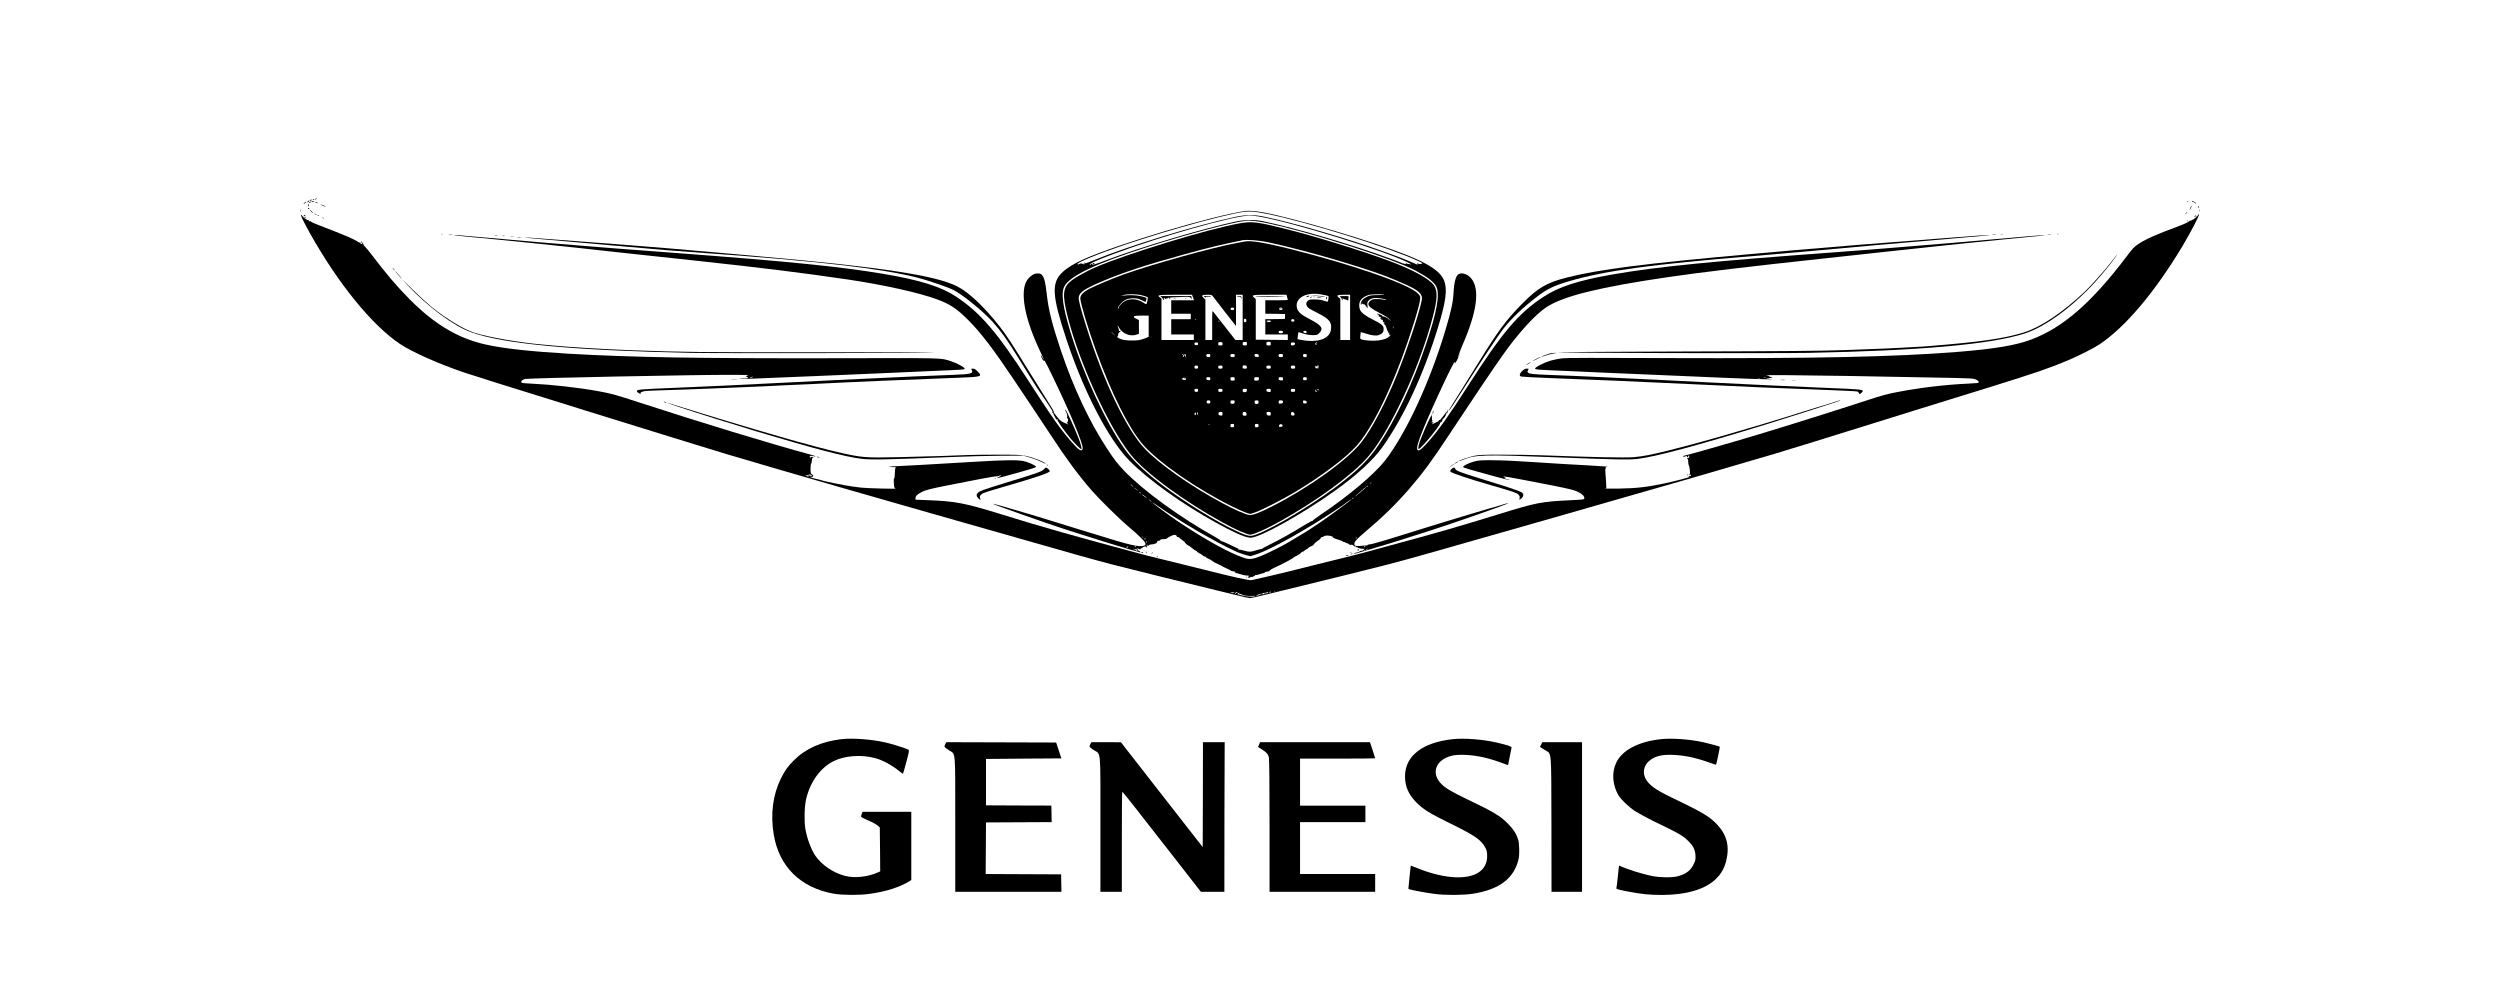 <?xml version="1.0" encoding="UTF-8"?>
<svg xmlns="http://www.w3.org/2000/svg" xmlns:xlink="http://www.w3.org/1999/xlink" width="120px" height="48px" viewBox="0 0 120 48" version="1.1">
<g id="surface1">
<path style=" stroke:none;fill-rule:nonzero;fill:rgb(0%,0%,0%);fill-opacity:1;" d="M 15.133 9.551 C 15.125 9.566 15.125 9.578 15.145 9.578 C 15.156 9.578 15.18 9.566 15.191 9.551 C 15.199 9.531 15.195 9.523 15.18 9.523 C 15.164 9.523 15.141 9.531 15.133 9.551 Z M 15.133 9.551 "/>
<path style=" stroke:none;fill-rule:nonzero;fill:rgb(0%,0%,0%);fill-opacity:1;" d="M 15.016 9.578 C 15.008 9.598 15.016 9.602 15.039 9.594 C 15.094 9.57 15.102 9.551 15.062 9.551 C 15.043 9.551 15.023 9.562 15.016 9.578 Z M 15.016 9.578 "/>
<path style=" stroke:none;fill-rule:nonzero;fill:rgb(0%,0%,0%);fill-opacity:1;" d="M 14.883 9.609 C 14.883 9.625 14.895 9.641 14.91 9.641 C 14.926 9.641 14.945 9.625 14.957 9.609 C 14.965 9.594 14.953 9.578 14.93 9.578 C 14.902 9.578 14.883 9.594 14.883 9.609 Z M 14.883 9.609 "/>
<path style=" stroke:none;fill-rule:nonzero;fill:rgb(0%,0%,0%);fill-opacity:1;" d="M 14.805 9.648 C 14.797 9.676 14.773 9.688 14.758 9.676 C 14.738 9.664 14.734 9.672 14.75 9.695 C 14.77 9.723 14.781 9.719 14.82 9.688 C 14.844 9.664 14.855 9.629 14.844 9.621 C 14.832 9.609 14.82 9.625 14.805 9.648 Z M 14.805 9.648 "/>
<path style=" stroke:none;fill-rule:nonzero;fill:rgb(0%,0%,0%);fill-opacity:1;" d="M 14.953 9.672 C 14.945 9.688 14.969 9.695 15.012 9.695 C 15.102 9.695 15.109 9.68 15.031 9.66 C 14.996 9.648 14.961 9.656 14.953 9.672 Z M 14.953 9.672 "/>
<path style=" stroke:none;fill-rule:nonzero;fill:rgb(0%,0%,0%);fill-opacity:1;" d="M 105.219 9.664 C 105.227 9.684 105.25 9.695 105.27 9.695 C 105.289 9.695 105.328 9.719 105.359 9.746 C 105.387 9.773 105.41 9.781 105.41 9.766 C 105.41 9.75 105.375 9.719 105.332 9.695 C 105.285 9.672 105.238 9.648 105.223 9.641 C 105.207 9.637 105.203 9.645 105.219 9.664 Z M 105.219 9.664 "/>
<path style=" stroke:none;fill-rule:nonzero;fill:rgb(0%,0%,0%);fill-opacity:1;" d="M 14.852 9.711 C 14.82 9.75 14.824 9.754 14.867 9.738 C 14.891 9.73 14.914 9.711 14.914 9.695 C 14.914 9.656 14.895 9.664 14.852 9.711 Z M 14.852 9.711 "/>
<path style=" stroke:none;fill-rule:nonzero;fill:rgb(0%,0%,0%);fill-opacity:1;" d="M 104.965 9.688 C 104.984 9.695 105.016 9.695 105.039 9.688 C 105.055 9.68 105.039 9.672 105 9.672 C 104.961 9.672 104.945 9.68 104.965 9.688 Z M 104.965 9.688 "/>
<path style=" stroke:none;fill-rule:nonzero;fill:rgb(0%,0%,0%);fill-opacity:1;" d="M 14.602 9.742 C 14.57 9.766 14.562 9.781 14.574 9.781 C 14.594 9.781 14.633 9.766 14.66 9.742 C 14.691 9.719 14.703 9.695 14.688 9.695 C 14.672 9.695 14.633 9.719 14.602 9.742 Z M 14.602 9.742 "/>
<path style=" stroke:none;fill-rule:nonzero;fill:rgb(0%,0%,0%);fill-opacity:1;" d="M 15.16 9.727 C 15.242 9.762 15.289 9.762 15.234 9.727 C 15.211 9.711 15.172 9.699 15.148 9.699 C 15.117 9.699 15.125 9.711 15.16 9.727 Z M 15.16 9.727 "/>
<path style=" stroke:none;fill-rule:nonzero;fill:rgb(0%,0%,0%);fill-opacity:1;" d="M 14.785 9.824 C 14.777 9.848 14.781 9.883 14.797 9.898 C 14.809 9.926 14.82 9.91 14.82 9.859 C 14.82 9.777 14.809 9.766 14.785 9.824 Z M 14.785 9.824 "/>
<path style=" stroke:none;fill-rule:nonzero;fill:rgb(0%,0%,0%);fill-opacity:1;" d="M 15.496 9.875 C 15.566 9.906 15.629 9.93 15.637 9.922 C 15.648 9.906 15.422 9.812 15.387 9.816 C 15.375 9.816 15.426 9.844 15.496 9.875 Z M 15.496 9.875 "/>
<path style=" stroke:none;fill-rule:nonzero;fill:rgb(0%,0%,0%);fill-opacity:1;" d="M 105.141 9.961 C 105.113 10.023 105.098 10.078 105.102 10.078 C 105.125 10.078 105.207 9.898 105.199 9.875 C 105.195 9.859 105.168 9.898 105.141 9.961 Z M 105.141 9.961 "/>
<path style=" stroke:none;fill-rule:nonzero;fill:rgb(0%,0%,0%);fill-opacity:1;" d="M 105.5 9.887 C 105.5 9.902 105.512 9.938 105.527 9.961 C 105.543 9.984 105.555 9.992 105.555 9.977 C 105.555 9.957 105.543 9.926 105.527 9.902 C 105.512 9.879 105.5 9.871 105.5 9.887 Z M 105.5 9.887 "/>
<path style=" stroke:none;fill-rule:nonzero;fill:rgb(0%,0%,0%);fill-opacity:1;" d="M 14.785 10.004 C 14.797 10.027 14.812 10.039 14.828 10.031 C 14.863 10.012 14.859 10 14.812 9.98 C 14.781 9.969 14.773 9.977 14.785 10.004 Z M 14.785 10.004 "/>
<path style=" stroke:none;fill-rule:nonzero;fill:rgb(0%,0%,0%);fill-opacity:1;" d="M 14.422 10.109 C 14.422 10.164 14.426 10.188 14.434 10.156 C 14.441 10.133 14.441 10.086 14.434 10.055 C 14.426 10.027 14.422 10.051 14.422 10.109 Z M 14.422 10.109 "/>
<path style=" stroke:none;fill-rule:nonzero;fill:rgb(0%,0%,0%);fill-opacity:1;" d="M 14.883 10.094 C 14.949 10.184 15.004 10.234 15.016 10.219 C 15.023 10.211 14.984 10.164 14.938 10.117 C 14.883 10.07 14.859 10.062 14.883 10.094 Z M 14.883 10.094 "/>
<path style=" stroke:none;fill-rule:nonzero;fill:rgb(0%,0%,0%);fill-opacity:1;" d="M 105.562 10.109 C 105.562 10.148 105.57 10.164 105.578 10.141 C 105.582 10.125 105.582 10.09 105.578 10.07 C 105.57 10.051 105.562 10.066 105.562 10.109 Z M 105.562 10.109 "/>
<path style=" stroke:none;fill-rule:nonzero;fill:rgb(0%,0%,0%);fill-opacity:1;" d="M 59.781 10.125 C 58.156 10.367 53.656 11.711 52.004 12.449 C 51.574 12.641 51.223 12.855 51.008 13.059 C 50.453 13.566 50.492 14.191 51.195 16.309 C 51.953 18.59 53 20.684 53.945 21.816 C 54.602 22.609 56.141 23.785 57.789 24.758 C 58.594 25.234 59.371 25.629 59.738 25.75 C 59.832 25.785 59.961 25.812 60.027 25.812 C 60.477 25.812 62.539 24.66 64.117 23.527 C 65.117 22.812 65.918 22.074 66.348 21.473 C 67.375 20.031 68.328 17.984 69.023 15.719 C 69.406 14.469 69.48 13.895 69.32 13.477 C 69.156 13.043 68.609 12.672 67.508 12.234 C 65.812 11.562 62.234 10.5 60.664 10.199 C 60.34 10.137 59.938 10.102 59.781 10.125 Z M 60.773 10.258 C 62.699 10.641 66.684 11.879 68.07 12.527 C 68.285 12.625 68.301 12.641 68.234 12.664 C 68.191 12.676 68.129 12.676 68.078 12.656 C 68 12.629 67.996 12.633 68.031 12.672 C 68.066 12.719 68.059 12.719 67.969 12.676 C 67.914 12.652 67.812 12.613 67.75 12.582 C 67.684 12.555 67.578 12.512 67.516 12.484 C 67.309 12.391 66.301 12.023 65.711 11.824 C 63.98 11.246 61.949 10.668 60.746 10.414 C 60.219 10.297 59.805 10.297 59.281 10.414 C 57.359 10.824 54.176 11.805 52.508 12.488 C 52.297 12.578 52.113 12.641 52.105 12.633 C 52.074 12.602 52 12.602 52.02 12.629 C 52.027 12.645 52.047 12.648 52.062 12.641 C 52.109 12.613 52.094 12.648 52.039 12.688 C 52 12.723 51.992 12.723 52.016 12.688 C 52.031 12.664 52.027 12.652 52 12.664 C 51.977 12.672 51.934 12.664 51.906 12.648 C 51.875 12.637 51.855 12.637 51.855 12.652 C 51.855 12.672 51.836 12.672 51.805 12.664 C 51.773 12.652 51.766 12.656 51.781 12.68 C 51.793 12.703 51.781 12.711 51.75 12.695 C 51.707 12.676 51.707 12.672 51.762 12.625 C 51.84 12.562 52.52 12.273 53.102 12.062 C 55.102 11.324 58.609 10.32 59.734 10.164 C 59.996 10.133 60.262 10.156 60.773 10.258 Z M 60.414 10.391 C 62.031 10.664 66.555 12.062 67.617 12.617 C 67.723 12.672 67.773 12.707 67.734 12.695 C 67.695 12.684 67.633 12.672 67.598 12.672 C 67.559 12.672 67.531 12.66 67.531 12.645 C 67.531 12.629 67.512 12.637 67.488 12.652 C 67.461 12.676 67.422 12.672 67.336 12.641 C 67.273 12.613 67.043 12.523 66.828 12.445 C 64.891 11.734 62.273 10.965 60.617 10.617 C 60.25 10.539 59.746 10.543 59.34 10.629 C 57.766 10.961 54.727 11.867 53.117 12.48 C 52.559 12.695 52.449 12.727 52.422 12.684 C 52.414 12.668 52.395 12.656 52.379 12.656 C 52.363 12.656 52.355 12.668 52.367 12.68 C 52.375 12.695 52.363 12.707 52.34 12.707 C 52.172 12.707 52.609 12.5 53.438 12.195 C 55.742 11.336 59.207 10.359 59.988 10.344 C 60.07 10.344 60.262 10.363 60.414 10.391 Z M 60.699 10.684 C 62.734 11.094 66.879 12.414 67.969 13 C 68.535 13.305 68.828 13.531 68.941 13.754 C 69.129 14.109 68.969 14.988 68.445 16.535 C 67.832 18.359 67.008 20.105 66.188 21.336 C 65.711 22.055 65.172 22.586 64.129 23.371 C 62.734 24.414 60.59 25.656 60.07 25.719 C 59.922 25.73 59.738 25.676 59.336 25.484 C 58.422 25.062 56.953 24.156 55.926 23.391 C 55.035 22.727 54.367 22.098 53.988 21.559 C 53.074 20.273 51.984 17.922 51.383 15.941 C 51.008 14.703 50.922 14.07 51.086 13.754 C 51.355 13.238 52.582 12.656 55.086 11.852 C 56.984 11.246 59.078 10.684 59.797 10.598 C 59.969 10.574 60.32 10.609 60.699 10.684 Z M 60.699 10.684 "/>
<path style=" stroke:none;fill-rule:nonzero;fill:rgb(0%,0%,0%);fill-opacity:1;" d="M 52.441 12.648 C 52.441 12.664 52.469 12.672 52.496 12.672 C 52.531 12.672 52.547 12.664 52.539 12.648 C 52.531 12.641 52.508 12.625 52.484 12.625 C 52.461 12.625 52.441 12.641 52.441 12.648 Z M 52.441 12.648 "/>
<path style=" stroke:none;fill-rule:nonzero;fill:rgb(0%,0%,0%);fill-opacity:1;" d="M 59.488 10.723 C 57.957 10.996 54.016 12.203 52.543 12.848 C 52.145 13.023 51.68 13.281 51.453 13.449 C 51.012 13.781 50.973 14.105 51.246 15.191 C 51.805 17.414 53.211 20.492 54.27 21.816 C 54.977 22.699 56.836 24.066 58.73 25.102 C 59.312 25.422 59.867 25.664 60.016 25.664 C 60.172 25.664 60.793 25.383 61.422 25.035 C 63.23 24.023 64.887 22.812 65.648 21.945 C 66.09 21.438 66.609 20.594 67.148 19.496 C 67.859 18.059 68.453 16.473 68.789 15.152 C 69.004 14.312 69.008 13.953 68.82 13.684 C 68.586 13.367 67.793 12.938 66.68 12.523 C 65.328 12.023 63.18 11.359 61.773 11.004 C 60.367 10.648 60.082 10.613 59.488 10.723 Z M 60.875 11.629 C 61.738 11.812 63.289 12.219 64.262 12.516 C 65.719 12.957 66.344 13.172 67.055 13.473 C 67.867 13.816 68.125 13.973 68.219 14.172 C 68.266 14.266 68.266 14.301 68.234 14.453 C 68.098 15.117 67.547 16.766 67.062 17.973 C 66.508 19.34 65.863 20.566 65.352 21.223 C 64.684 22.074 62.867 23.383 61.094 24.289 C 60.43 24.625 60.145 24.734 59.969 24.719 C 59.797 24.703 59.25 24.465 58.668 24.148 C 57.156 23.336 55.676 22.297 54.957 21.547 C 54.078 20.625 52.996 18.367 52.148 15.695 C 51.855 14.773 51.758 14.383 51.781 14.254 C 51.824 14.023 52.062 13.863 52.875 13.516 C 53.883 13.086 54.957 12.73 56.867 12.203 C 58.016 11.883 58.688 11.723 59.648 11.531 C 59.852 11.492 60.465 11.539 60.875 11.629 Z M 60.875 11.629 "/>
<path style=" stroke:none;fill-rule:nonzero;fill:rgb(0%,0%,0%);fill-opacity:1;" d="M 59.766 11.59 C 59.727 11.598 59.547 11.633 59.371 11.664 C 58.191 11.879 55.289 12.688 53.895 13.188 C 53.402 13.367 52.598 13.703 52.289 13.863 C 52 14.012 51.855 14.164 51.855 14.32 C 51.855 14.539 52.227 15.777 52.609 16.832 C 53.359 18.906 54.176 20.543 54.859 21.336 C 55.586 22.18 57.477 23.492 59.164 24.32 C 59.422 24.449 59.719 24.578 59.824 24.613 L 60.016 24.672 L 60.219 24.605 C 60.484 24.523 61.531 23.992 62.141 23.629 C 63.438 22.852 64.602 21.977 65.125 21.387 C 65.781 20.641 66.551 19.156 67.281 17.211 C 67.684 16.137 68.137 14.688 68.164 14.383 C 68.18 14.223 68.176 14.211 68.07 14.098 C 67.676 13.656 64.93 12.703 61.879 11.938 C 60.715 11.648 60.047 11.539 59.766 11.59 Z M 63.367 14.125 C 63.477 14.141 63.609 14.168 63.672 14.184 C 63.785 14.211 63.785 14.215 63.766 14.332 C 63.758 14.398 63.742 14.465 63.734 14.477 C 63.727 14.488 63.645 14.469 63.551 14.438 C 63.43 14.395 63.309 14.375 63.113 14.375 C 62.867 14.371 62.844 14.375 62.773 14.441 C 62.688 14.52 62.68 14.586 62.73 14.688 C 62.781 14.781 62.816 14.805 63.258 15.031 C 63.812 15.316 63.93 15.461 63.887 15.809 C 63.836 16.27 63.25 16.469 62.434 16.312 L 62.277 16.281 L 62.297 16.117 C 62.309 16.027 62.32 15.953 62.324 15.945 C 62.328 15.945 62.438 15.969 62.566 16.012 C 62.723 16.062 62.867 16.086 63.016 16.086 C 63.219 16.086 63.23 16.082 63.328 15.984 C 63.539 15.773 63.438 15.617 62.914 15.344 C 62.477 15.125 62.305 14.98 62.258 14.797 C 62.129 14.328 62.66 14.008 63.367 14.125 Z M 54.844 14.184 C 54.965 14.215 55.074 14.254 55.086 14.266 C 55.109 14.285 55.082 14.441 55.035 14.586 C 55.023 14.609 54.984 14.598 54.895 14.535 C 54.621 14.348 54.277 14.312 54.004 14.445 C 53.887 14.504 53.703 14.695 53.703 14.758 C 53.703 14.777 53.688 14.797 53.676 14.805 C 53.609 14.848 53.688 14.695 53.793 14.578 C 53.957 14.395 54.125 14.32 54.387 14.316 C 54.566 14.316 54.633 14.332 54.793 14.406 L 54.988 14.496 L 55.016 14.406 C 55.059 14.293 55.047 14.289 54.77 14.219 C 54.559 14.168 54.168 14.148 53.938 14.188 L 53.805 14.203 L 53.922 14.164 C 54.109 14.102 54.586 14.109 54.844 14.184 Z M 66.441 14.148 C 66.477 14.156 66.344 14.164 66.148 14.164 C 65.836 14.168 65.766 14.176 65.637 14.234 C 65.551 14.27 65.453 14.336 65.41 14.379 C 65.332 14.469 65.289 14.605 65.332 14.633 C 65.348 14.641 65.352 14.633 65.344 14.609 C 65.336 14.586 65.352 14.57 65.375 14.57 C 65.398 14.57 65.422 14.582 65.422 14.594 C 65.422 14.609 65.434 14.613 65.449 14.605 C 65.488 14.582 65.566 14.66 65.57 14.727 C 65.57 14.773 65.57 14.773 65.594 14.723 C 65.613 14.68 65.621 14.676 65.625 14.707 C 65.633 14.73 65.633 14.762 65.629 14.773 C 65.625 14.789 65.637 14.793 65.652 14.781 C 65.668 14.773 65.664 14.73 65.645 14.68 C 65.574 14.492 65.723 14.328 65.973 14.305 C 66.129 14.289 66.465 14.34 66.535 14.391 C 66.566 14.41 66.551 14.414 66.488 14.398 C 66.316 14.355 66.016 14.34 65.91 14.367 C 65.793 14.395 65.684 14.5 65.684 14.594 C 65.684 14.703 65.844 14.828 66.207 15.016 C 66.438 15.133 66.617 15.242 66.68 15.312 L 66.781 15.422 L 66.684 15.344 C 66.547 15.23 66.422 15.172 66.383 15.195 C 66.363 15.203 66.359 15.203 66.367 15.184 C 66.379 15.168 66.32 15.125 66.242 15.094 C 66.156 15.059 66.094 15.043 66.094 15.059 C 66.094 15.074 66.125 15.094 66.156 15.102 C 66.203 15.121 66.211 15.129 66.18 15.148 C 66.156 15.164 66.152 15.176 66.168 15.176 C 66.184 15.176 66.227 15.203 66.27 15.234 C 66.328 15.281 66.332 15.289 66.285 15.273 C 66.23 15.254 66.23 15.258 66.266 15.301 C 66.289 15.328 66.324 15.352 66.348 15.352 C 66.375 15.352 66.387 15.367 66.375 15.395 C 66.367 15.422 66.391 15.457 66.438 15.484 C 66.484 15.508 66.496 15.523 66.469 15.516 C 66.406 15.5 66.398 15.551 66.457 15.574 C 66.48 15.582 66.508 15.617 66.52 15.652 C 66.531 15.688 66.543 15.723 66.547 15.734 C 66.598 15.887 66.664 16.02 66.684 16.008 C 66.695 16 66.699 16.016 66.688 16.043 C 66.672 16.086 66.68 16.09 66.727 16.07 C 66.766 16.059 66.758 16.074 66.695 16.141 C 66.598 16.246 66.422 16.309 66.133 16.344 C 65.918 16.371 65.488 16.344 65.355 16.293 C 65.285 16.266 65.281 16.254 65.297 16.109 C 65.305 16.023 65.312 15.949 65.316 15.945 C 65.32 15.941 65.422 15.969 65.539 16.004 C 65.836 16.102 66.039 16.129 66.172 16.086 C 66.344 16.027 66.414 15.949 66.414 15.805 C 66.414 15.695 66.402 15.664 66.305 15.578 C 66.242 15.523 66.055 15.414 65.883 15.332 C 65.57 15.18 65.359 15.023 65.285 14.879 C 65.262 14.832 65.242 14.734 65.242 14.656 C 65.242 14.422 65.383 14.266 65.68 14.164 C 65.789 14.121 66.316 14.113 66.441 14.148 Z M 57.242 14.215 C 57.258 14.254 57.273 14.312 57.289 14.348 L 57.309 14.414 L 56.219 14.414 L 56.219 15.059 L 57.156 15.059 L 57.156 15.32 L 56.219 15.32 L 56.219 16.055 L 57.305 16.055 L 57.305 16.32 L 55.75 16.32 L 55.75 14.332 L 55.672 14.273 C 55.52 14.164 55.594 14.148 56.43 14.148 L 57.219 14.148 Z M 58.203 14.203 C 58.223 14.234 58.48 14.57 58.781 14.953 L 59.328 15.648 L 59.328 14.148 L 59.648 14.148 L 59.648 16.32 L 59.301 16.32 L 58.793 15.672 C 58.516 15.316 58.262 14.996 58.234 14.961 C 58.188 14.898 58.184 14.93 58.184 15.605 L 58.184 16.32 L 57.859 16.32 L 57.859 14.379 L 57.781 14.305 C 57.648 14.184 57.688 14.148 57.945 14.148 C 58.129 14.148 58.176 14.16 58.203 14.203 Z M 61.781 14.266 C 61.801 14.328 61.816 14.383 61.816 14.398 C 61.816 14.406 61.574 14.414 61.273 14.414 L 60.734 14.414 L 60.734 15.059 L 61.211 15.062 L 61.684 15.074 L 61.68 15.191 L 61.68 15.309 L 61.207 15.316 L 60.734 15.32 L 60.734 16.055 L 61.816 16.055 L 61.816 16.32 L 60.277 16.305 L 60.277 14.352 L 60.203 14.289 C 60.047 14.16 60.098 14.148 60.949 14.148 L 61.75 14.148 Z M 64.805 15.234 L 64.805 16.32 L 64.336 16.32 L 64.336 14.344 L 64.258 14.281 C 64.133 14.18 64.188 14.148 64.516 14.148 L 64.805 14.148 Z M 59.238 14.824 C 59.238 14.867 59.219 14.883 59.152 14.883 C 59.082 14.883 59.07 14.871 59.07 14.824 C 59.074 14.781 59.094 14.766 59.156 14.766 C 59.219 14.766 59.238 14.781 59.238 14.824 Z M 61.555 14.824 C 61.555 14.867 61.531 14.883 61.48 14.883 C 61.426 14.883 61.406 14.867 61.406 14.824 C 61.406 14.781 61.426 14.766 61.48 14.766 C 61.531 14.766 61.555 14.781 61.555 14.824 Z M 55.137 15.656 L 55.137 16.164 L 54.996 16.227 C 54.75 16.328 54.598 16.352 54.25 16.344 C 53.988 16.332 53.891 16.316 53.766 16.262 C 53.613 16.195 53.613 16.191 53.656 16.125 C 53.688 16.074 53.691 16.055 53.664 16.055 C 53.648 16.055 53.668 16.016 53.719 15.965 L 53.805 15.875 L 53.73 15.891 C 53.688 15.898 53.676 15.898 53.691 15.891 C 53.723 15.879 53.719 15.852 53.688 15.77 C 53.625 15.625 53.633 15.578 53.703 15.707 C 53.871 16.023 54.266 16.18 54.59 16.051 L 54.668 16.02 L 54.668 15.363 L 54.531 15.297 C 54.422 15.242 54.406 15.227 54.434 15.191 C 54.461 15.156 54.547 15.148 54.805 15.148 L 55.137 15.148 Z M 59.824 15.387 C 59.824 15.449 59.809 15.469 59.766 15.469 C 59.723 15.469 59.707 15.449 59.707 15.383 C 59.707 15.312 59.719 15.297 59.766 15.301 C 59.809 15.305 59.824 15.324 59.824 15.387 Z M 57.414 15.34 C 57.406 15.348 57.379 15.352 57.359 15.344 C 57.336 15.336 57.344 15.324 57.375 15.324 C 57.406 15.32 57.426 15.332 57.414 15.34 Z M 62.129 15.383 C 62.133 15.426 62.117 15.438 62.055 15.438 C 61.996 15.438 61.977 15.426 61.977 15.383 C 61.977 15.336 61.996 15.32 62.051 15.32 C 62.105 15.32 62.125 15.34 62.129 15.383 Z M 58.531 15.453 C 58.52 15.461 58.504 15.449 58.492 15.418 C 58.477 15.379 58.48 15.375 58.508 15.402 C 58.531 15.422 58.539 15.445 58.531 15.453 Z M 60.996 15.426 C 60.996 15.453 60.969 15.465 60.902 15.461 C 60.77 15.449 60.758 15.383 60.891 15.383 C 60.965 15.383 60.996 15.391 60.996 15.426 Z M 66.875 15.754 C 66.867 15.781 66.859 15.766 66.859 15.719 C 66.859 15.668 66.867 15.648 66.875 15.664 C 66.883 15.688 66.883 15.727 66.875 15.754 Z M 61.582 15.938 C 61.582 15.984 61.562 15.996 61.48 15.996 C 61.398 15.996 61.375 15.984 61.375 15.938 C 61.375 15.891 61.398 15.879 61.48 15.879 C 61.562 15.879 61.582 15.891 61.582 15.938 Z M 62.715 15.938 C 62.723 15.996 62.688 16.008 62.609 15.973 C 62.527 15.938 62.543 15.879 62.633 15.879 C 62.691 15.879 62.711 15.895 62.715 15.938 Z M 53.453 16.031 L 53.539 16.129 L 53.445 16.043 C 53.395 15.992 53.352 15.953 53.352 15.945 C 53.352 15.922 53.375 15.945 53.453 16.031 Z M 58.68 16.5 C 58.68 16.574 58.672 16.582 58.578 16.582 C 58.484 16.582 58.477 16.574 58.477 16.5 C 58.477 16.43 58.484 16.422 58.578 16.422 C 58.672 16.422 58.68 16.43 58.68 16.5 Z M 59.852 16.492 C 59.852 16.578 59.844 16.582 59.75 16.582 C 59.656 16.582 59.648 16.574 59.648 16.5 C 59.648 16.426 59.66 16.418 59.75 16.414 C 59.848 16.406 59.852 16.41 59.852 16.492 Z M 60.996 16.492 C 60.996 16.578 60.988 16.582 60.895 16.582 C 60.801 16.582 60.789 16.578 60.789 16.492 C 60.789 16.414 60.801 16.406 60.895 16.406 C 60.988 16.406 60.996 16.414 60.996 16.492 Z M 57.508 16.5 C 57.508 16.555 57.492 16.566 57.422 16.566 C 57.352 16.566 57.336 16.555 57.336 16.5 C 57.336 16.445 57.352 16.438 57.422 16.438 C 57.492 16.438 57.508 16.445 57.508 16.5 Z M 62.148 16.461 C 62.188 16.516 62.129 16.582 62.047 16.582 C 61.977 16.582 61.961 16.57 61.961 16.508 C 61.961 16.445 61.977 16.438 62.047 16.438 C 62.098 16.438 62.141 16.445 62.148 16.461 Z M 63.223 16.469 C 63.223 16.484 63.211 16.488 63.195 16.48 C 63.18 16.469 63.164 16.473 63.164 16.492 C 63.164 16.508 63.18 16.527 63.203 16.531 C 63.223 16.539 63.219 16.551 63.188 16.551 C 63.133 16.555 63.117 16.492 63.156 16.457 C 63.184 16.426 63.223 16.434 63.223 16.469 Z M 56.805 17.004 C 56.805 17.012 56.797 17.027 56.777 17.035 C 56.762 17.047 56.75 17.039 56.75 17.023 C 56.75 17.008 56.762 16.992 56.777 16.992 C 56.797 16.992 56.805 17 56.805 17.004 Z M 56.922 17.07 C 56.922 17.109 56.914 17.137 56.895 17.125 C 56.879 17.117 56.875 17.086 56.887 17.059 C 56.902 17.016 56.898 17.012 56.859 17.051 C 56.832 17.074 56.82 17.102 56.828 17.117 C 56.832 17.125 56.82 17.129 56.797 17.121 C 56.758 17.105 56.758 17.094 56.816 17.047 C 56.902 16.977 56.922 16.977 56.922 17.07 Z M 58.094 17.066 C 58.094 17.125 58.082 17.141 58.012 17.141 C 57.961 17.141 57.922 17.121 57.906 17.094 C 57.883 17.023 57.914 16.992 58.012 16.992 C 58.082 16.992 58.094 17.004 58.094 17.066 Z M 59.266 17.066 C 59.266 17.129 59.258 17.141 59.164 17.141 C 59.074 17.141 59.062 17.129 59.062 17.066 C 59.062 17 59.074 16.992 59.164 16.992 C 59.258 16.992 59.266 17 59.266 17.066 Z M 60.418 17.07 C 60.43 17.137 60.426 17.141 60.328 17.133 C 60.242 17.125 60.223 17.113 60.219 17.055 C 60.219 17 60.227 16.992 60.312 16.992 C 60.387 16.992 60.406 17.004 60.418 17.07 Z M 61.582 17.066 C 61.582 17.129 61.57 17.141 61.48 17.141 C 61.391 17.141 61.375 17.129 61.375 17.066 C 61.375 17 61.391 16.992 61.48 16.992 C 61.57 16.992 61.582 17 61.582 17.066 Z M 62.727 17.066 C 62.727 17.125 62.711 17.141 62.637 17.141 C 62.562 17.141 62.547 17.125 62.547 17.066 C 62.547 17.004 62.562 16.992 62.637 16.992 C 62.711 16.992 62.727 17.004 62.727 17.066 Z M 59.848 17.617 C 59.855 17.688 59.848 17.695 59.754 17.695 C 59.656 17.695 59.648 17.688 59.648 17.613 C 59.648 17.543 59.656 17.535 59.742 17.539 C 59.824 17.539 59.84 17.551 59.848 17.617 Z M 57.508 17.621 C 57.508 17.684 57.496 17.695 57.422 17.695 C 57.348 17.695 57.336 17.684 57.336 17.621 C 57.336 17.562 57.348 17.547 57.422 17.547 C 57.496 17.547 57.508 17.562 57.508 17.621 Z M 58.68 17.621 C 58.68 17.688 58.672 17.695 58.578 17.695 C 58.488 17.695 58.477 17.688 58.477 17.621 C 58.477 17.559 58.488 17.547 58.578 17.547 C 58.672 17.547 58.68 17.559 58.68 17.621 Z M 60.996 17.621 C 60.996 17.688 60.984 17.695 60.895 17.695 C 60.805 17.695 60.789 17.688 60.789 17.621 C 60.789 17.559 60.805 17.547 60.895 17.547 C 60.984 17.547 60.996 17.559 60.996 17.621 Z M 62.168 17.621 C 62.168 17.688 62.156 17.695 62.066 17.695 C 61.977 17.695 61.961 17.688 61.961 17.621 C 61.961 17.559 61.977 17.547 62.066 17.547 C 62.156 17.547 62.168 17.559 62.168 17.621 Z M 63.195 17.586 C 63.195 17.566 63.219 17.547 63.25 17.547 C 63.285 17.547 63.312 17.562 63.312 17.582 C 63.312 17.594 63.297 17.605 63.285 17.594 C 63.27 17.586 63.246 17.59 63.238 17.609 C 63.227 17.625 63.234 17.633 63.254 17.633 C 63.273 17.625 63.293 17.637 63.297 17.652 C 63.309 17.668 63.273 17.684 63.223 17.68 C 63.148 17.68 63.133 17.668 63.133 17.609 C 63.133 17.547 63.141 17.543 63.164 17.578 C 63.18 17.609 63.195 17.609 63.195 17.586 Z M 58.094 18.18 C 58.094 18.246 58.086 18.254 58 18.246 C 57.93 18.242 57.906 18.223 57.906 18.172 C 57.902 18.113 57.914 18.105 58 18.105 C 58.086 18.105 58.094 18.113 58.094 18.18 Z M 59.266 18.188 C 59.266 18.266 59.258 18.27 59.164 18.27 C 59.074 18.266 59.062 18.258 59.062 18.184 C 59.062 18.113 59.07 18.105 59.164 18.105 C 59.258 18.105 59.266 18.113 59.266 18.188 Z M 60.43 18.184 C 60.418 18.254 60.406 18.266 60.312 18.27 C 60.211 18.273 60.203 18.27 60.203 18.191 C 60.203 18.109 60.215 18.105 60.32 18.105 C 60.43 18.105 60.434 18.109 60.43 18.184 Z M 61.582 18.188 C 61.582 18.266 61.578 18.27 61.48 18.258 C 61.395 18.25 61.375 18.234 61.375 18.176 C 61.375 18.113 61.391 18.105 61.48 18.105 C 61.574 18.105 61.582 18.113 61.582 18.188 Z M 62.727 18.18 C 62.727 18.242 62.711 18.25 62.637 18.25 C 62.562 18.25 62.547 18.242 62.547 18.18 C 62.547 18.117 62.562 18.105 62.637 18.105 C 62.711 18.105 62.727 18.117 62.727 18.18 Z M 56.922 18.191 C 56.922 18.227 56.906 18.242 56.859 18.238 C 56.75 18.227 56.75 18.227 56.75 18.18 C 56.75 18.148 56.777 18.133 56.836 18.133 C 56.902 18.133 56.922 18.148 56.922 18.191 Z M 57.508 18.734 C 57.508 18.797 57.496 18.809 57.422 18.809 C 57.348 18.809 57.336 18.797 57.336 18.734 C 57.336 18.672 57.348 18.664 57.422 18.664 C 57.496 18.664 57.508 18.672 57.508 18.734 Z M 58.68 18.734 C 58.68 18.801 58.672 18.809 58.578 18.809 C 58.488 18.809 58.477 18.801 58.477 18.734 C 58.477 18.672 58.488 18.664 58.578 18.664 C 58.672 18.664 58.68 18.672 58.68 18.734 Z M 59.848 18.742 C 59.84 18.809 59.824 18.82 59.746 18.824 C 59.656 18.828 59.648 18.816 59.648 18.742 C 59.648 18.672 59.656 18.664 59.754 18.664 C 59.852 18.664 59.855 18.668 59.848 18.742 Z M 60.996 18.742 C 60.996 18.82 60.992 18.828 60.895 18.812 C 60.809 18.805 60.789 18.789 60.789 18.734 C 60.789 18.672 60.805 18.664 60.895 18.664 C 60.988 18.664 60.996 18.672 60.996 18.742 Z M 62.164 18.734 C 62.156 18.797 62.141 18.809 62.059 18.809 C 61.977 18.809 61.961 18.801 61.961 18.734 C 61.961 18.672 61.977 18.664 62.066 18.664 C 62.156 18.664 62.168 18.672 62.164 18.734 Z M 63.219 18.762 C 63.262 18.746 63.262 18.75 63.223 18.777 C 63.152 18.828 63.133 18.812 63.137 18.727 C 63.141 18.664 63.145 18.66 63.156 18.711 C 63.164 18.758 63.18 18.77 63.219 18.762 Z M 63.309 18.73 C 63.309 18.758 63.301 18.758 63.293 18.73 C 63.285 18.711 63.254 18.703 63.227 18.711 C 63.188 18.723 63.188 18.719 63.223 18.695 C 63.27 18.664 63.312 18.676 63.309 18.73 Z M 58.094 19.293 C 58.094 19.352 58.082 19.367 58.008 19.367 C 57.934 19.367 57.922 19.352 57.922 19.293 C 57.922 19.23 57.934 19.219 58.008 19.219 C 58.082 19.219 58.094 19.23 58.094 19.293 Z M 59.262 19.297 C 59.254 19.367 59.238 19.379 59.16 19.379 C 59.074 19.383 59.062 19.375 59.062 19.301 C 59.062 19.227 59.07 19.219 59.168 19.219 C 59.266 19.219 59.27 19.227 59.262 19.297 Z M 60.41 19.277 C 60.41 19.309 60.41 19.344 60.41 19.355 C 60.41 19.367 60.371 19.383 60.328 19.391 C 60.262 19.395 60.238 19.383 60.227 19.332 C 60.203 19.242 60.223 19.219 60.324 19.219 C 60.391 19.219 60.41 19.234 60.41 19.277 Z M 61.582 19.289 C 61.582 19.344 61.562 19.363 61.492 19.371 C 61.391 19.387 61.375 19.375 61.375 19.285 C 61.375 19.227 61.391 19.219 61.48 19.219 C 61.566 19.219 61.582 19.227 61.582 19.289 Z M 62.66 19.234 C 62.699 19.25 62.727 19.277 62.727 19.309 C 62.727 19.352 62.703 19.367 62.637 19.367 C 62.562 19.367 62.547 19.352 62.547 19.293 C 62.547 19.211 62.559 19.211 62.66 19.234 Z M 57.504 19.867 C 57.504 19.957 57.5 19.961 57.477 19.898 C 57.461 19.859 57.457 19.816 57.469 19.801 C 57.496 19.758 57.5 19.77 57.504 19.867 Z M 58.68 19.867 C 58.68 19.949 58.676 19.953 58.586 19.945 C 58.523 19.938 58.492 19.918 58.488 19.883 C 58.477 19.797 58.5 19.773 58.598 19.773 C 58.672 19.773 58.68 19.785 58.68 19.867 Z M 59.828 19.863 C 59.844 19.945 59.84 19.953 59.746 19.953 C 59.656 19.953 59.648 19.941 59.648 19.863 C 59.648 19.789 59.656 19.773 59.734 19.773 C 59.805 19.773 59.82 19.789 59.828 19.863 Z M 60.996 19.867 C 60.996 19.949 60.992 19.953 60.902 19.945 C 60.82 19.938 60.805 19.922 60.797 19.855 C 60.789 19.781 60.793 19.773 60.891 19.773 C 60.988 19.773 60.996 19.781 60.996 19.867 Z M 62.133 19.867 C 62.141 19.938 62.133 19.949 62.055 19.945 C 61.977 19.941 61.969 19.934 61.969 19.859 C 61.973 19.785 61.984 19.773 62.047 19.781 C 62.105 19.789 62.125 19.809 62.133 19.867 Z M 57.41 19.836 C 57.418 19.855 57.41 19.887 57.387 19.91 C 57.352 19.945 57.344 19.938 57.34 19.879 C 57.336 19.801 57.371 19.777 57.41 19.836 Z M 59.238 20.426 C 59.238 20.496 59.227 20.508 59.148 20.508 C 59.074 20.508 59.062 20.496 59.062 20.426 C 59.062 20.359 59.074 20.348 59.148 20.348 C 59.227 20.348 59.238 20.359 59.238 20.426 Z M 60.41 20.426 C 60.41 20.496 60.398 20.508 60.32 20.508 C 60.246 20.508 60.234 20.496 60.234 20.426 C 60.234 20.355 60.246 20.344 60.32 20.348 C 60.398 20.348 60.41 20.359 60.41 20.426 Z M 58.074 20.383 C 58.055 20.387 58.02 20.387 58 20.383 C 57.98 20.375 57.996 20.367 58.039 20.367 C 58.078 20.367 58.094 20.375 58.074 20.383 Z M 61.562 20.418 C 61.574 20.461 61.555 20.477 61.492 20.484 C 61.391 20.5 61.379 20.492 61.398 20.418 C 61.418 20.344 61.539 20.34 61.562 20.418 Z M 61.562 20.418 "/>
<path style=" stroke:none;fill-rule:nonzero;fill:rgb(0%,0%,0%);fill-opacity:1;" d="M 62.758 14.211 C 62.719 14.227 62.691 14.242 62.699 14.254 C 62.723 14.273 62.844 14.234 62.844 14.207 C 62.844 14.191 62.84 14.18 62.836 14.184 C 62.828 14.184 62.797 14.195 62.758 14.211 Z M 62.758 14.211 "/>
<path style=" stroke:none;fill-rule:nonzero;fill:rgb(0%,0%,0%);fill-opacity:1;" d="M 63.156 14.207 C 63.316 14.219 63.488 14.238 63.535 14.25 C 63.605 14.266 63.609 14.266 63.562 14.234 C 63.531 14.219 63.359 14.195 63.18 14.191 L 62.855 14.184 Z M 63.156 14.207 "/>
<path style=" stroke:none;fill-rule:nonzero;fill:rgb(0%,0%,0%);fill-opacity:1;" d="M 62.898 14.266 C 62.875 14.281 62.871 14.297 62.887 14.297 C 62.902 14.297 62.938 14.281 62.961 14.266 C 62.984 14.254 62.992 14.238 62.973 14.238 C 62.961 14.238 62.922 14.254 62.898 14.266 Z M 62.898 14.266 "/>
<path style=" stroke:none;fill-rule:nonzero;fill:rgb(0%,0%,0%);fill-opacity:1;" d="M 63.039 14.258 C 63.059 14.266 63.094 14.266 63.113 14.258 C 63.133 14.25 63.117 14.242 63.078 14.242 C 63.035 14.242 63.02 14.25 63.039 14.258 Z M 63.039 14.258 "/>
<path style=" stroke:none;fill-rule:nonzero;fill:rgb(0%,0%,0%);fill-opacity:1;" d="M 63.648 14.312 C 63.648 14.398 63.648 14.398 63.688 14.328 C 63.711 14.289 63.711 14.27 63.684 14.258 C 63.664 14.25 63.648 14.273 63.648 14.312 Z M 63.648 14.312 "/>
<path style=" stroke:none;fill-rule:nonzero;fill:rgb(0%,0%,0%);fill-opacity:1;" d="M 63.195 14.281 C 63.203 14.285 63.266 14.297 63.34 14.305 C 63.43 14.316 63.453 14.312 63.414 14.297 C 63.359 14.273 63.172 14.258 63.195 14.281 Z M 63.195 14.281 "/>
<path style=" stroke:none;fill-rule:nonzero;fill:rgb(0%,0%,0%);fill-opacity:1;" d="M 55.766 14.281 C 55.809 14.32 55.84 14.371 55.84 14.391 C 55.84 14.418 55.848 14.418 55.867 14.383 C 55.887 14.359 55.883 14.336 55.859 14.32 C 55.836 14.305 55.836 14.297 55.859 14.297 C 55.879 14.297 55.914 14.316 55.938 14.344 C 55.984 14.383 55.984 14.383 55.984 14.344 C 55.984 14.316 56 14.297 56.02 14.297 C 56.031 14.297 56.039 14.312 56.031 14.332 C 56.02 14.352 56.031 14.348 56.055 14.316 C 56.094 14.273 56.098 14.27 56.117 14.312 C 56.125 14.336 56.148 14.355 56.168 14.355 C 56.195 14.355 56.195 14.348 56.164 14.328 C 56.141 14.312 56.125 14.293 56.133 14.289 C 56.141 14.281 56.363 14.266 56.633 14.258 C 57.102 14.242 57.113 14.242 57.16 14.305 L 57.211 14.367 L 57.18 14.211 L 55.695 14.211 Z M 55.766 14.281 "/>
<path style=" stroke:none;fill-rule:nonzero;fill:rgb(0%,0%,0%);fill-opacity:1;" d="M 56.348 14.316 C 56.375 14.324 56.414 14.324 56.434 14.316 C 56.453 14.309 56.43 14.305 56.383 14.305 C 56.336 14.305 56.316 14.309 56.348 14.316 Z M 56.348 14.316 "/>
<path style=" stroke:none;fill-rule:nonzero;fill:rgb(0%,0%,0%);fill-opacity:1;" d="M 56.891 14.316 C 56.91 14.328 56.938 14.324 56.945 14.312 C 56.957 14.305 56.938 14.297 56.906 14.301 C 56.875 14.301 56.867 14.309 56.891 14.316 Z M 56.891 14.316 "/>
<path style=" stroke:none;fill-rule:nonzero;fill:rgb(0%,0%,0%);fill-opacity:1;" d="M 57.777 14.219 C 57.781 14.219 57.812 14.242 57.844 14.266 C 57.887 14.301 57.898 14.305 57.879 14.27 C 57.859 14.242 57.883 14.234 58 14.242 C 58.082 14.246 58.141 14.242 58.133 14.23 C 58.129 14.219 58.039 14.211 57.945 14.211 C 57.844 14.211 57.77 14.211 57.777 14.219 Z M 57.777 14.219 "/>
<path style=" stroke:none;fill-rule:nonzero;fill:rgb(0%,0%,0%);fill-opacity:1;" d="M 59.383 14.234 C 59.383 14.246 59.422 14.254 59.469 14.242 C 59.547 14.234 59.559 14.242 59.57 14.312 C 59.582 14.398 59.582 14.398 59.586 14.305 C 59.59 14.215 59.586 14.211 59.488 14.211 C 59.43 14.211 59.383 14.219 59.383 14.234 Z M 59.383 14.234 "/>
<path style=" stroke:none;fill-rule:nonzero;fill:rgb(0%,0%,0%);fill-opacity:1;" d="M 60.246 14.23 C 60.266 14.254 61.672 14.242 61.695 14.219 C 61.703 14.215 61.375 14.211 60.969 14.211 C 60.559 14.211 60.234 14.219 60.246 14.23 Z M 60.246 14.23 "/>
<path style=" stroke:none;fill-rule:nonzero;fill:rgb(0%,0%,0%);fill-opacity:1;" d="M 64.316 14.242 C 64.348 14.258 64.391 14.312 64.414 14.367 C 64.457 14.453 64.457 14.453 64.445 14.375 C 64.434 14.309 64.438 14.305 64.473 14.332 C 64.5 14.352 64.555 14.375 64.594 14.379 C 64.637 14.383 64.68 14.406 64.695 14.422 C 64.707 14.445 64.719 14.426 64.719 14.379 C 64.719 14.336 64.727 14.281 64.734 14.258 C 64.75 14.215 64.719 14.211 64.508 14.211 C 64.32 14.211 64.273 14.219 64.316 14.242 Z M 64.316 14.242 "/>
<path style=" stroke:none;fill-rule:nonzero;fill:rgb(0%,0%,0%);fill-opacity:1;" d="M 61.465 14.824 C 61.465 14.84 61.48 14.852 61.496 14.852 C 61.512 14.852 61.516 14.84 61.508 14.824 C 61.5 14.805 61.484 14.797 61.477 14.797 C 61.469 14.797 61.465 14.805 61.465 14.824 Z M 61.465 14.824 "/>
<path style=" stroke:none;fill-rule:nonzero;fill:rgb(0%,0%,0%);fill-opacity:1;" d="M 56.828 18.184 C 56.852 18.195 56.875 18.191 56.887 18.18 C 56.898 18.172 56.879 18.164 56.848 18.168 C 56.816 18.168 56.805 18.176 56.828 18.184 Z M 56.828 18.184 "/>
<path style=" stroke:none;fill-rule:nonzero;fill:rgb(0%,0%,0%);fill-opacity:1;" d="M 104.914 10.227 C 104.891 10.238 104.883 10.254 104.898 10.254 C 104.914 10.254 104.945 10.238 104.969 10.227 C 104.992 10.211 105.004 10.195 104.984 10.195 C 104.969 10.195 104.938 10.211 104.914 10.227 Z M 104.914 10.227 "/>
<path style=" stroke:none;fill-rule:nonzero;fill:rgb(0%,0%,0%);fill-opacity:1;" d="M 15.102 10.266 C 15.133 10.293 15.172 10.312 15.188 10.312 C 15.223 10.312 15.207 10.297 15.117 10.258 C 15.047 10.227 15.047 10.227 15.102 10.266 Z M 15.102 10.266 "/>
<path style=" stroke:none;fill-rule:nonzero;fill:rgb(0%,0%,0%);fill-opacity:1;" d="M 105.492 10.344 C 105.438 10.441 105.18 10.613 105.125 10.59 C 105.102 10.586 105.09 10.586 105.102 10.602 C 105.117 10.629 104.875 10.742 104.535 10.871 C 103.516 11.246 103.016 11.469 102.656 11.703 C 102.434 11.852 102.391 11.895 102.07 12.32 C 100.402 14.523 99.031 15.719 97.512 16.293 C 96.75 16.578 95.781 16.742 93.969 16.891 C 91 17.129 87.062 17.215 80.004 17.188 C 76.68 17.172 75.184 17.176 74.984 17.199 C 74.828 17.219 74.586 17.266 74.449 17.305 C 74.125 17.398 73.676 17.625 73.688 17.691 C 73.699 17.742 73.727 17.746 75.25 17.809 C 75.652 17.828 76.43 17.859 76.977 17.887 C 82.691 18.133 84.008 18.191 84.727 18.203 C 85.039 18.211 85.172 18.207 85.02 18.195 L 84.742 18.18 L 85.094 18.125 L 84.977 18.09 C 84.91 18.07 84.879 18.051 84.902 18.043 C 84.926 18.039 84.867 18.027 84.77 18.016 C 84.574 17.992 86.328 18.008 88.77 18.047 C 94.406 18.148 94.605 18.148 94.781 18.195 C 94.898 18.227 94.98 18.289 94.98 18.352 C 94.98 18.383 94.867 18.395 94.535 18.41 C 93.387 18.461 92.172 18.605 91.023 18.828 C 90.617 18.906 90.293 18.992 89.723 19.18 C 88.172 19.688 85.922 20.395 84.332 20.875 C 83.199 21.219 80.867 21.883 80.805 21.883 C 80.766 21.883 80.762 21.891 80.797 21.91 C 80.824 21.93 80.863 21.926 80.898 21.906 C 80.941 21.879 80.961 21.879 80.969 21.906 C 80.984 21.953 81.039 21.953 81.031 21.91 C 81.023 21.895 81.035 21.875 81.055 21.863 C 81.07 21.859 81.086 21.883 81.082 21.922 C 81.078 21.973 81.062 21.984 81.008 21.977 C 80.941 21.973 80.938 21.977 80.984 22 C 81.02 22.023 81.035 22.07 81.035 22.172 C 81.035 22.25 81.051 22.328 81.062 22.344 C 81.082 22.359 81.102 22.461 81.113 22.574 C 81.129 22.734 81.125 22.77 81.094 22.75 C 81.066 22.734 81.062 22.738 81.078 22.762 C 81.086 22.777 81.109 22.789 81.125 22.777 C 81.133 22.77 81.156 22.785 81.164 22.812 C 81.176 22.844 81.172 22.855 81.145 22.844 C 81.121 22.836 81.086 22.84 81.062 22.855 C 81.031 22.871 81.039 22.883 81.094 22.883 C 81.195 22.887 80.422 23.094 79.902 23.203 C 79.035 23.383 78.566 23.438 77.68 23.453 C 77.281 23.457 76.984 23.453 77.027 23.449 L 77.105 23.434 L 77.094 23.195 C 77.09 23.062 77.074 22.852 77.062 22.723 C 77.047 22.539 77.051 22.488 77.082 22.469 C 77.113 22.449 77.105 22.441 77.051 22.438 C 77.008 22.438 77.051 22.422 77.141 22.414 C 77.242 22.402 76.961 22.379 76.332 22.344 C 75.805 22.316 75.176 22.281 74.941 22.266 C 74.707 22.25 74.164 22.215 73.727 22.188 C 73.293 22.164 72.75 22.133 72.523 22.117 C 72.297 22.105 71.867 22.09 71.559 22.09 C 71.07 22.09 70.969 22.098 70.75 22.156 C 70.484 22.227 70.211 22.367 70.23 22.418 C 70.234 22.438 70.398 22.492 70.594 22.547 C 70.785 22.602 71.273 22.734 71.676 22.848 C 72.195 22.992 72.414 23.047 72.438 23.023 C 72.457 23 72.453 22.996 72.434 23.008 C 72.414 23.02 72.348 23.008 72.289 22.984 C 72.211 22.957 72.195 22.941 72.23 22.938 C 72.285 22.938 72.281 22.934 72.219 22.906 C 72.18 22.891 72.156 22.875 72.16 22.867 C 72.18 22.852 73.391 23.078 74.547 23.309 C 75.336 23.469 75.551 23.52 75.723 23.602 C 75.945 23.707 76.062 23.82 76.047 23.918 C 76.039 23.977 76.012 23.98 75.352 24.012 C 73.988 24.078 73.738 24.125 71.996 24.664 C 70.156 25.234 68.887 25.602 66.695 26.191 C 66.211 26.324 65.605 26.488 65.344 26.559 C 65.082 26.629 64.672 26.734 64.422 26.793 C 63.914 26.914 62.383 27.297 61.891 27.422 C 61.496 27.523 60.336 27.793 60.074 27.848 C 59.961 27.867 59.172 27.695 57.699 27.32 C 57.086 27.164 56.266 26.961 55.867 26.867 C 55.473 26.773 55.078 26.676 54.992 26.652 C 51.531 25.723 50 25.289 48.078 24.691 C 46.316 24.145 45.852 24.055 44.512 24.008 L 43.945 23.984 L 43.945 23.906 C 43.945 23.801 44.066 23.695 44.305 23.586 C 44.449 23.52 44.746 23.445 45.445 23.305 C 46.82 23.031 47.633 22.879 47.789 22.867 C 47.867 22.867 47.938 22.852 47.949 22.844 C 47.961 22.832 47.996 22.82 48.031 22.82 C 48.07 22.824 48.051 22.844 47.965 22.883 C 47.895 22.914 47.844 22.949 47.848 22.957 C 47.855 22.961 48.281 22.852 48.797 22.707 C 49.438 22.531 49.73 22.438 49.73 22.41 C 49.73 22.348 49.375 22.184 49.137 22.133 C 48.828 22.07 48.23 22.078 46.801 22.164 C 44.109 22.324 43.59 22.352 43.133 22.371 C 42.652 22.391 42.52 22.414 42.867 22.422 C 42.969 22.422 43.031 22.426 43.008 22.434 C 42.973 22.441 42.961 22.496 42.953 22.695 C 42.953 22.844 42.938 22.957 42.918 22.969 C 42.898 22.984 42.891 23.059 42.906 23.211 C 42.922 23.406 42.934 23.438 42.992 23.449 C 43.109 23.477 41.559 23.438 41.336 23.406 C 41.219 23.395 41.012 23.363 40.883 23.348 C 40.48 23.289 39.512 23.094 39.375 23.035 C 39.352 23.027 39.32 23.016 39.301 23.016 C 39.223 23.008 38.945 22.93 38.906 22.906 C 38.875 22.883 38.875 22.883 38.926 22.891 C 38.961 22.898 39.008 22.887 39.023 22.867 C 39.051 22.836 39.039 22.812 38.984 22.777 C 38.914 22.73 38.906 22.711 38.906 22.5 C 38.906 22.375 38.918 22.266 38.934 22.258 C 38.949 22.254 38.965 22.188 38.969 22.109 C 38.973 22.008 38.988 21.973 39.02 21.973 C 39.059 21.969 39.055 21.965 39.016 21.941 C 38.973 21.918 38.949 21.922 38.918 21.965 C 38.879 22.012 38.879 22.012 38.895 21.965 C 38.906 21.93 38.898 21.914 38.875 21.914 C 38.84 21.914 38.84 21.906 38.875 21.887 C 38.898 21.875 38.957 21.875 39.016 21.891 C 39.07 21.906 39.129 21.914 39.148 21.906 C 39.164 21.902 39.066 21.867 38.934 21.828 C 37.098 21.336 33.461 20.227 30.688 19.32 C 29.551 18.949 29.332 18.887 28.742 18.781 C 27.703 18.594 26.5 18.461 25.438 18.41 C 25.066 18.391 25.02 18.383 25.02 18.34 C 25.02 18.273 25.074 18.227 25.203 18.191 C 25.34 18.148 33.52 17.984 35.176 17.992 C 35.891 17.992 35.977 17.996 35.875 18.031 C 35.797 18.055 35.777 18.07 35.82 18.074 C 35.852 18.078 35.891 18.098 35.898 18.121 C 35.914 18.156 35.875 18.164 35.688 18.168 C 35.566 18.168 35.48 18.176 35.504 18.184 C 35.547 18.203 36.062 18.18 39.258 18.047 C 40.363 18 41.586 17.945 41.984 17.93 C 42.379 17.914 42.984 17.887 43.328 17.871 C 43.676 17.855 44.305 17.828 44.723 17.809 C 46.297 17.742 46.305 17.742 46.305 17.695 C 46.305 17.633 45.93 17.43 45.641 17.336 C 45.125 17.172 45.438 17.184 40.02 17.195 C 33.398 17.207 30.332 17.152 27.273 16.977 C 25.43 16.867 24.148 16.727 23.305 16.535 C 21.984 16.238 20.867 15.574 19.672 14.375 C 19.047 13.746 18.531 13.137 17.812 12.191 C 17.711 12.055 17.57 11.891 17.508 11.824 C 17.441 11.758 17.414 11.727 17.445 11.75 C 17.48 11.777 17.469 11.75 17.414 11.672 C 17.32 11.539 17.281 11.52 17.363 11.648 C 17.414 11.727 17.414 11.73 17.363 11.711 C 17.336 11.699 17.305 11.688 17.297 11.688 C 17.289 11.688 17.289 11.676 17.305 11.656 C 17.312 11.633 17.312 11.633 17.289 11.641 C 17.27 11.656 17.215 11.637 17.168 11.602 C 17 11.48 16.609 11.312 15.645 10.941 C 15.078 10.727 14.898 10.648 14.934 10.629 C 14.945 10.621 14.938 10.621 14.918 10.625 C 14.863 10.637 14.793 10.602 14.816 10.566 C 14.824 10.551 14.82 10.547 14.801 10.559 C 14.758 10.586 14.523 10.434 14.551 10.391 C 14.562 10.375 14.555 10.371 14.539 10.383 C 14.516 10.395 14.5 10.387 14.5 10.359 C 14.5 10.332 14.488 10.312 14.469 10.312 C 14.406 10.312 14.516 10.539 14.875 11.191 C 16.227 13.605 17.855 15.613 19.203 16.512 C 19.797 16.906 21.031 17.453 22.25 17.871 C 22.699 18.023 24.297 18.523 26.879 19.324 C 27.219 19.43 27.785 19.605 28.141 19.719 C 30.816 20.551 34.449 21.672 34.922 21.812 C 35.234 21.906 35.73 22.047 36.02 22.133 C 36.312 22.223 36.805 22.367 37.117 22.457 C 38.016 22.715 39.082 23.023 40.387 23.406 C 41.047 23.598 43.004 24.156 44.734 24.652 C 46.469 25.145 48.387 25.695 49 25.867 C 51.504 26.586 52.539 26.875 53.395 27.098 C 53.895 27.227 56.898 27.973 57.992 28.238 C 58.398 28.34 59 28.484 59.328 28.562 C 59.66 28.645 59.961 28.711 60 28.711 C 60.039 28.711 60.34 28.645 60.672 28.562 C 61 28.484 61.605 28.34 62.008 28.238 C 63.133 27.969 66.113 27.227 66.605 27.098 C 67.648 26.824 67.754 26.797 74.031 25.004 C 78.172 23.82 79.141 23.543 80.961 23.016 C 81.496 22.859 82.16 22.668 82.441 22.586 C 82.723 22.504 83.195 22.367 83.496 22.277 C 83.797 22.188 84.172 22.078 84.332 22.031 C 84.492 21.984 84.855 21.879 85.137 21.797 C 85.711 21.629 87.359 21.117 92.27 19.586 C 93.125 19.324 94.566 18.875 95.477 18.594 C 97.727 17.895 98.395 17.664 99.301 17.281 C 99.824 17.055 100.5 16.711 100.773 16.531 C 102.016 15.707 103.449 14.004 104.781 11.777 C 105.133 11.188 105.566 10.359 105.551 10.297 C 105.547 10.27 105.523 10.281 105.492 10.344 Z M 36.125 18.105 C 36.102 18.121 36.055 18.133 36.02 18.133 C 35.973 18.129 35.973 18.125 36.035 18.105 C 36.137 18.074 36.176 18.074 36.125 18.105 Z M 84.766 18.125 C 84.742 18.133 84.703 18.133 84.676 18.125 C 84.648 18.117 84.664 18.109 84.711 18.109 C 84.762 18.109 84.781 18.117 84.766 18.125 Z M 84.484 18.156 C 84.457 18.16 84.406 18.16 84.367 18.156 C 84.332 18.148 84.355 18.145 84.418 18.145 C 84.484 18.141 84.512 18.148 84.484 18.156 Z M 38.965 22.82 C 39 22.859 39 22.859 38.953 22.844 C 38.922 22.832 38.883 22.836 38.867 22.844 C 38.824 22.879 38.73 22.883 38.73 22.848 C 38.73 22.836 38.707 22.832 38.68 22.84 C 38.641 22.855 38.637 22.852 38.668 22.828 C 38.691 22.812 38.727 22.805 38.75 22.812 C 38.766 22.82 38.793 22.812 38.801 22.797 C 38.828 22.754 38.918 22.766 38.965 22.82 Z M 61.223 28.375 C 61.211 28.387 61.188 28.391 61.164 28.379 C 61.141 28.371 61.152 28.363 61.184 28.363 C 61.215 28.359 61.234 28.367 61.223 28.375 Z M 60.996 28.418 C 60.996 28.434 60.973 28.445 60.945 28.445 C 60.902 28.445 60.898 28.441 60.938 28.418 C 60.992 28.383 60.996 28.383 60.996 28.418 Z M 59.25 28.449 C 59.234 28.477 59.094 28.473 59.078 28.449 C 59.07 28.438 59.109 28.43 59.164 28.43 C 59.219 28.43 59.258 28.441 59.25 28.449 Z M 59.398 28.445 C 59.406 28.465 59.398 28.469 59.375 28.461 C 59.348 28.449 59.328 28.457 59.328 28.473 C 59.328 28.492 59.312 28.508 59.293 28.508 C 59.27 28.508 59.27 28.492 59.297 28.461 C 59.336 28.414 59.375 28.406 59.398 28.445 Z M 60.879 28.441 C 60.879 28.453 60.855 28.469 60.828 28.469 C 60.727 28.484 60.672 28.492 60.656 28.516 C 60.625 28.547 60.594 28.539 60.594 28.496 C 60.594 28.477 60.625 28.461 60.656 28.461 C 60.691 28.465 60.742 28.461 60.777 28.445 C 60.855 28.414 60.879 28.414 60.879 28.441 Z M 59.484 28.492 C 59.469 28.523 59.477 28.531 59.516 28.516 C 59.539 28.508 59.578 28.512 59.598 28.531 C 59.664 28.582 59.922 28.621 60.102 28.605 C 60.199 28.598 60.27 28.598 60.258 28.609 C 60.211 28.656 59.91 28.648 59.641 28.586 C 59.359 28.523 59.352 28.516 59.492 28.449 C 59.496 28.445 59.492 28.469 59.484 28.492 Z M 60.539 28.531 C 60.523 28.547 60.461 28.566 60.395 28.578 L 60.277 28.602 L 60.359 28.555 C 60.406 28.531 60.461 28.516 60.484 28.527 C 60.508 28.535 60.527 28.523 60.527 28.504 C 60.527 28.484 60.535 28.477 60.547 28.484 C 60.559 28.496 60.555 28.516 60.539 28.531 Z M 60.539 28.531 "/>
<path style=" stroke:none;fill-rule:nonzero;fill:rgb(0%,0%,0%);fill-opacity:1;" d="M 38.805 22.82 C 38.797 22.836 38.797 22.852 38.816 22.852 C 38.828 22.852 38.852 22.836 38.863 22.82 C 38.871 22.805 38.867 22.793 38.852 22.793 C 38.836 22.793 38.812 22.805 38.805 22.82 Z M 38.805 22.82 "/>
<path style=" stroke:none;fill-rule:nonzero;fill:rgb(0%,0%,0%);fill-opacity:1;" d="M 14.562 10.332 C 14.562 10.336 14.586 10.352 14.613 10.367 C 14.652 10.391 14.668 10.387 14.668 10.363 C 14.668 10.344 14.641 10.324 14.613 10.324 C 14.586 10.324 14.562 10.328 14.562 10.332 Z M 14.562 10.332 "/>
<path style=" stroke:none;fill-rule:nonzero;fill:rgb(0%,0%,0%);fill-opacity:1;" d="M 15.254 10.344 C 15.273 10.367 15.297 10.375 15.309 10.367 C 15.316 10.355 15.301 10.34 15.273 10.328 C 15.23 10.312 15.227 10.316 15.254 10.344 Z M 15.254 10.344 "/>
<path style=" stroke:none;fill-rule:nonzero;fill:rgb(0%,0%,0%);fill-opacity:1;" d="M 105.32 10.391 C 105.289 10.438 105.289 10.438 105.32 10.406 C 105.375 10.363 105.422 10.359 105.391 10.406 C 105.383 10.426 105.383 10.43 105.406 10.418 C 105.441 10.395 105.426 10.344 105.383 10.344 C 105.367 10.344 105.34 10.367 105.32 10.391 Z M 105.32 10.391 "/>
<path style=" stroke:none;fill-rule:nonzero;fill:rgb(0%,0%,0%);fill-opacity:1;" d="M 14.59 10.414 C 14.59 10.422 14.617 10.441 14.648 10.461 C 14.68 10.477 14.707 10.484 14.707 10.477 C 14.707 10.469 14.68 10.445 14.648 10.43 C 14.617 10.414 14.59 10.406 14.59 10.414 Z M 14.59 10.414 "/>
<path style=" stroke:none;fill-rule:nonzero;fill:rgb(0%,0%,0%);fill-opacity:1;" d="M 15.488 10.461 C 15.508 10.484 15.531 10.492 15.543 10.484 C 15.551 10.473 15.535 10.457 15.508 10.445 C 15.465 10.43 15.461 10.434 15.488 10.461 Z M 15.488 10.461 "/>
<path style=" stroke:none;fill-rule:nonzero;fill:rgb(0%,0%,0%);fill-opacity:1;" d="M 104.992 10.609 C 105.012 10.629 105.035 10.637 105.043 10.629 C 105.055 10.621 105.039 10.602 105.008 10.594 C 104.969 10.578 104.965 10.578 104.992 10.609 Z M 104.992 10.609 "/>
<path style=" stroke:none;fill-rule:nonzero;fill:rgb(0%,0%,0%);fill-opacity:1;" d="M 21.176 11.242 C 21.195 11.246 21.227 11.246 21.25 11.242 C 21.266 11.234 21.25 11.227 21.211 11.227 C 21.172 11.227 21.156 11.234 21.176 11.242 Z M 21.176 11.242 "/>
<path style=" stroke:none;fill-rule:nonzero;fill:rgb(0%,0%,0%);fill-opacity:1;" d="M 96.031 11.242 C 96.062 11.246 96.117 11.246 96.148 11.242 C 96.172 11.234 96.145 11.227 96.078 11.23 C 96.016 11.23 95.992 11.234 96.031 11.242 Z M 96.031 11.242 "/>
<path style=" stroke:none;fill-rule:nonzero;fill:rgb(0%,0%,0%);fill-opacity:1;" d="M 98.754 11.242 C 98.773 11.25 98.801 11.246 98.809 11.238 C 98.82 11.23 98.805 11.219 98.773 11.223 C 98.738 11.223 98.73 11.234 98.754 11.242 Z M 98.754 11.242 "/>
<path style=" stroke:none;fill-rule:nonzero;fill:rgb(0%,0%,0%);fill-opacity:1;" d="M 21.543 11.27 C 21.586 11.277 21.656 11.277 21.703 11.27 C 21.746 11.266 21.711 11.258 21.621 11.258 C 21.531 11.258 21.496 11.266 21.543 11.27 Z M 21.543 11.27 "/>
<path style=" stroke:none;fill-rule:nonzero;fill:rgb(0%,0%,0%);fill-opacity:1;" d="M 95.633 11.27 C 95.68 11.277 95.75 11.277 95.797 11.27 C 95.84 11.266 95.801 11.258 95.711 11.258 C 95.625 11.258 95.586 11.266 95.633 11.27 Z M 95.633 11.27 "/>
<path style=" stroke:none;fill-rule:nonzero;fill:rgb(0%,0%,0%);fill-opacity:1;" d="M 98.301 11.27 C 98.344 11.277 98.406 11.277 98.445 11.27 C 98.48 11.266 98.445 11.258 98.363 11.258 C 98.285 11.258 98.254 11.266 98.301 11.27 Z M 98.301 11.27 "/>
<path style=" stroke:none;fill-rule:nonzero;fill:rgb(0%,0%,0%);fill-opacity:1;" d="M 21.812 11.293 C 21.828 11.301 22.07 11.328 22.352 11.352 C 23.73 11.477 27.812 11.898 28.914 12.027 C 29.117 12.051 29.535 12.098 29.84 12.129 C 30.344 12.18 31.684 12.324 33.5 12.523 C 36.68 12.867 38.492 13.094 40.711 13.418 C 42.414 13.672 44.125 14.051 44.984 14.371 C 45.609 14.602 45.934 14.82 46.48 15.367 C 47.066 15.953 47.691 16.773 48.602 18.133 C 48.867 18.531 49.297 19.168 49.555 19.555 C 49.812 19.941 50.23 20.566 50.477 20.945 C 51.172 22.012 51.801 22.859 52.426 23.57 C 52.809 24.004 53.75 24.93 54.172 25.281 C 54.672 25.703 54.953 25.984 54.977 26.078 C 54.992 26.148 54.984 26.164 54.918 26.191 C 54.695 26.277 54.219 26.164 52.574 25.648 C 52.281 25.559 51.969 25.461 51.871 25.434 C 51.773 25.402 51.277 25.25 50.773 25.094 C 50.266 24.938 49.738 24.777 49.602 24.734 C 49.461 24.695 49.273 24.641 49.176 24.609 C 49.078 24.578 48.934 24.535 48.852 24.512 C 48.168 24.309 47.66 24.168 47.648 24.18 C 47.629 24.199 50.234 25.117 50.961 25.352 C 51.09 25.391 51.438 25.504 51.738 25.602 C 52.43 25.824 53.965 26.305 54.215 26.371 C 54.266 26.383 54.402 26.422 54.523 26.453 C 54.641 26.484 54.742 26.516 54.75 26.516 C 54.758 26.516 54.742 26.492 54.715 26.469 C 54.691 26.445 54.66 26.426 54.641 26.426 C 54.625 26.426 54.609 26.406 54.609 26.383 C 54.609 26.359 54.594 26.336 54.574 26.336 C 54.555 26.336 54.547 26.332 54.555 26.324 C 54.566 26.312 54.609 26.324 54.652 26.344 C 54.719 26.375 54.738 26.375 54.75 26.344 C 54.758 26.328 54.781 26.309 54.801 26.309 C 54.82 26.309 54.844 26.293 54.852 26.281 C 54.859 26.238 55.02 26.211 55.02 26.25 C 55.02 26.266 55.035 26.281 55.051 26.281 C 55.074 26.281 55.074 26.266 55.055 26.242 C 55.035 26.219 55.035 26.188 55.047 26.164 C 55.07 26.125 55.078 26.125 55.078 26.172 C 55.078 26.227 55.082 26.227 55.133 26.184 C 55.16 26.152 55.215 26.133 55.254 26.133 C 55.391 26.133 55.547 26.07 55.547 26.008 C 55.547 25.973 55.566 25.957 55.621 25.957 C 55.66 25.957 55.695 25.938 55.695 25.918 C 55.695 25.891 55.742 25.883 55.844 25.879 C 55.938 25.879 56.008 25.859 56.027 25.836 C 56.047 25.812 56.094 25.777 56.141 25.758 C 56.188 25.742 56.254 25.707 56.289 25.691 C 56.375 25.652 56.484 25.68 56.484 25.742 C 56.484 25.766 56.512 25.781 56.543 25.781 C 56.574 25.781 56.602 25.789 56.602 25.801 C 56.602 25.816 56.664 25.863 56.734 25.914 C 56.805 25.961 56.867 26.012 56.867 26.023 C 56.867 26.055 57.016 26.188 57.055 26.191 C 57.062 26.191 57.141 26.242 57.219 26.309 C 57.293 26.375 57.371 26.426 57.391 26.426 C 57.406 26.426 57.453 26.457 57.484 26.5 C 57.523 26.539 57.57 26.57 57.59 26.57 C 57.613 26.57 57.664 26.605 57.711 26.645 C 57.754 26.688 57.812 26.719 57.836 26.719 C 57.867 26.719 57.891 26.73 57.891 26.746 C 57.891 26.758 57.914 26.781 57.945 26.789 C 58.027 26.82 58.164 26.898 58.227 26.949 C 58.258 26.98 58.344 27.027 58.418 27.055 C 58.492 27.086 58.598 27.141 58.652 27.172 C 58.707 27.203 58.812 27.258 58.887 27.289 C 58.961 27.32 59.039 27.363 59.066 27.383 C 59.09 27.406 59.148 27.422 59.191 27.422 C 59.234 27.422 59.277 27.441 59.285 27.465 C 59.297 27.488 59.32 27.508 59.34 27.508 C 59.359 27.508 59.461 27.535 59.562 27.57 C 59.66 27.602 59.805 27.629 59.879 27.629 C 59.953 27.633 59.992 27.641 59.965 27.648 C 59.891 27.668 59.898 27.742 59.98 27.742 C 60.039 27.742 60.039 27.738 59.984 27.711 C 59.938 27.691 59.949 27.688 60.039 27.695 C 60.098 27.699 60.148 27.691 60.148 27.68 C 60.148 27.668 60.168 27.656 60.191 27.656 C 60.215 27.656 60.234 27.641 60.234 27.625 C 60.234 27.605 60.25 27.598 60.273 27.605 C 60.289 27.613 60.379 27.594 60.461 27.562 C 60.547 27.531 60.633 27.508 60.656 27.508 C 60.68 27.508 60.703 27.496 60.711 27.477 C 60.715 27.461 60.762 27.441 60.812 27.438 C 60.863 27.438 60.926 27.414 60.945 27.387 C 60.965 27.359 61.062 27.301 61.156 27.258 C 61.539 27.086 62.066 26.805 62.109 26.75 C 62.117 26.738 62.188 26.699 62.266 26.664 C 62.344 26.625 62.422 26.57 62.441 26.539 C 62.461 26.508 62.496 26.484 62.523 26.484 C 62.547 26.484 62.594 26.457 62.621 26.426 C 62.652 26.395 62.691 26.367 62.711 26.367 C 62.734 26.367 62.77 26.344 62.789 26.312 C 62.809 26.281 62.875 26.242 62.938 26.219 C 62.996 26.195 63.047 26.168 63.047 26.156 C 63.047 26.121 63.18 26 63.301 25.926 C 63.355 25.891 63.398 25.844 63.398 25.82 C 63.398 25.797 63.422 25.781 63.453 25.781 C 63.48 25.781 63.523 25.766 63.539 25.746 C 63.613 25.672 63.984 25.715 63.984 25.793 C 63.984 25.816 64.082 25.859 64.219 25.898 C 64.348 25.938 64.453 25.977 64.453 25.988 C 64.453 26.004 64.48 26.016 64.508 26.016 C 64.539 26.016 64.578 26.027 64.586 26.047 C 64.594 26.059 64.625 26.074 64.656 26.074 C 64.684 26.074 64.727 26.094 64.75 26.121 C 64.77 26.148 64.812 26.16 64.848 26.148 C 64.891 26.141 64.93 26.152 64.965 26.188 C 64.992 26.219 65.035 26.238 65.062 26.23 C 65.094 26.219 65.102 26.223 65.086 26.242 C 65.07 26.266 65.078 26.273 65.109 26.262 C 65.137 26.254 65.156 26.258 65.156 26.273 C 65.156 26.305 65.348 26.352 65.445 26.344 C 65.508 26.336 65.508 26.336 65.457 26.391 C 65.43 26.422 65.391 26.441 65.371 26.434 C 65.352 26.426 65.305 26.441 65.266 26.469 C 65.23 26.492 65.148 26.52 65.094 26.527 C 65.031 26.539 64.98 26.562 64.98 26.57 C 64.98 26.586 65.07 26.57 65.18 26.539 C 67.367 25.906 69.625 25.172 71.875 24.359 C 72.176 24.25 72.414 24.156 72.41 24.148 C 72.402 24.141 72.309 24.164 72.195 24.199 C 72.086 24.234 71.91 24.289 71.801 24.32 C 71.688 24.348 71.516 24.402 71.406 24.43 C 71.293 24.461 70.785 24.617 70.27 24.77 C 69.754 24.926 69.273 25.07 69.199 25.094 C 69.062 25.133 68.91 25.18 68.363 25.352 C 66.496 25.938 65.844 26.133 65.719 26.133 C 65.684 26.133 65.656 26.145 65.656 26.156 C 65.656 26.168 65.633 26.18 65.605 26.18 C 65.574 26.184 65.461 26.191 65.352 26.199 C 65.082 26.227 65.008 26.207 65.008 26.113 C 65.008 26 65.102 25.895 65.5 25.555 C 66.355 24.836 66.992 24.215 67.641 23.469 C 68.281 22.73 68.773 22.066 69.57 20.848 C 70.488 19.453 71.77 17.547 72.148 17.023 C 72.883 15.984 73.699 15.094 74.219 14.75 C 75.039 14.211 76.762 13.785 80.098 13.297 C 81.719 13.062 83.797 12.812 87.688 12.391 C 88.129 12.344 88.914 12.258 89.43 12.203 C 89.945 12.148 90.492 12.086 90.645 12.07 C 90.797 12.055 91.293 12.004 91.742 11.953 C 92.195 11.902 92.75 11.844 92.973 11.82 C 93.199 11.797 93.699 11.746 94.086 11.703 C 94.977 11.609 97.266 11.383 97.809 11.332 C 98.031 11.312 98.188 11.289 98.156 11.285 C 98.121 11.281 97.785 11.305 97.41 11.336 C 94.328 11.609 92.586 11.758 90.645 11.91 C 90.332 11.934 89.914 11.965 89.723 11.984 C 89.527 12 88.832 12.055 88.168 12.102 C 82.109 12.547 79.613 12.793 77.434 13.168 C 75.758 13.461 74.828 13.758 74.078 14.254 C 72.879 15.043 72.109 15.953 70.457 18.531 C 69.57 19.914 69.035 20.668 68.578 21.18 C 68.289 21.508 68.164 21.621 68.086 21.621 C 67.883 21.621 68.141 20.914 69.059 18.91 C 69.453 18.055 69.77 17.414 69.816 17.383 C 69.844 17.371 69.848 17.379 69.836 17.41 C 69.797 17.508 69.84 17.457 69.93 17.301 C 69.996 17.188 70.016 17.117 70.004 17.074 C 69.992 17.02 69.992 17.016 70.02 17.051 C 70.047 17.086 70.051 17.082 70.039 17.027 C 70.031 16.984 70.086 16.82 70.195 16.574 C 70.91 14.941 71.047 13.852 70.605 13.348 C 70.438 13.156 70.176 13.07 70.016 13.156 C 69.883 13.227 69.797 13.539 69.77 14.031 C 69.75 14.5 69.652 14.941 69.371 15.875 C 68.641 18.316 67.508 20.766 66.508 22.074 C 66.008 22.727 64.75 23.793 63.43 24.68 C 63.195 24.836 63.008 24.977 63.012 24.992 C 63.016 25.012 63.008 25.016 62.992 25.004 C 62.973 24.996 62.805 25.086 62.609 25.207 C 62.051 25.555 61.414 25.914 60.969 26.129 C 60.738 26.242 60.566 26.336 60.578 26.344 C 60.59 26.352 60.582 26.352 60.562 26.352 C 60.543 26.344 60.43 26.375 60.309 26.41 C 60.047 26.5 59.945 26.5 59.699 26.426 C 59.594 26.395 59.484 26.375 59.453 26.383 C 59.414 26.398 59.41 26.395 59.438 26.375 C 59.469 26.352 59.453 26.336 59.379 26.309 C 59.328 26.289 59.141 26.199 58.965 26.113 C 58.789 26.027 58.633 25.965 58.617 25.977 C 58.602 25.984 58.594 25.984 58.602 25.965 C 58.609 25.953 58.508 25.875 58.367 25.797 C 56.656 24.848 54.898 23.57 53.961 22.598 C 53.621 22.238 53.492 22.074 53.137 21.531 C 52.293 20.242 51.535 18.637 50.926 16.832 C 50.504 15.578 50.332 14.898 50.242 14.105 C 50.18 13.543 50.129 13.344 50.023 13.211 C 49.957 13.137 49.926 13.125 49.805 13.125 C 49.695 13.125 49.633 13.145 49.523 13.223 C 49.23 13.422 49.113 13.758 49.141 14.297 C 49.176 14.973 49.445 15.852 49.961 16.938 C 50.102 17.23 50.145 17.363 50.035 17.16 C 50.004 17.094 49.969 17.051 49.961 17.059 C 49.953 17.07 49.98 17.141 50.023 17.219 C 50.062 17.293 50.094 17.34 50.098 17.32 C 50.102 17.219 50.191 17.375 50.492 18 C 51.363 19.793 51.992 21.297 51.969 21.527 C 51.953 21.629 51.879 21.645 51.777 21.562 C 51.625 21.449 51.211 20.969 50.895 20.551 C 50.617 20.188 50.055 19.352 49.383 18.305 C 47.867 15.953 47.062 15.016 45.906 14.246 C 45.184 13.762 44.152 13.438 42.371 13.141 C 40.32 12.797 37.953 12.559 32.609 12.156 C 31.309 12.062 29.922 11.957 29.516 11.922 C 29.117 11.891 28.457 11.84 28.051 11.805 C 26.539 11.688 25.195 11.57 23.078 11.383 C 22.039 11.289 21.734 11.266 21.812 11.293 Z M 65.828 23.156 C 65.828 23.164 65.805 23.188 65.781 23.207 C 65.734 23.242 65.73 23.242 65.77 23.195 C 65.805 23.148 65.828 23.133 65.828 23.156 Z M 54.344 23.305 C 54.383 23.348 54.406 23.379 54.398 23.379 C 54.391 23.379 54.355 23.348 54.316 23.305 C 54.277 23.266 54.254 23.234 54.266 23.234 C 54.27 23.234 54.309 23.266 54.344 23.305 Z M 65.656 23.332 C 65.656 23.34 65.641 23.355 65.625 23.363 C 65.609 23.375 65.594 23.367 65.594 23.352 C 65.594 23.336 65.609 23.32 65.625 23.32 C 65.641 23.32 65.656 23.328 65.656 23.332 Z M 65.566 23.391 C 65.566 23.41 65.047 23.848 65.023 23.848 C 65.008 23.848 65.539 23.383 65.562 23.379 C 65.562 23.379 65.566 23.383 65.566 23.391 Z M 54.594 23.531 C 54.648 23.594 54.648 23.594 54.566 23.523 C 54.426 23.406 54.414 23.398 54.477 23.43 C 54.508 23.449 54.562 23.492 54.594 23.531 Z M 54.758 23.664 C 54.797 23.711 54.797 23.711 54.742 23.672 C 54.711 23.648 54.676 23.625 54.672 23.621 C 54.664 23.617 54.672 23.613 54.688 23.613 C 54.707 23.613 54.738 23.637 54.758 23.664 Z M 54.992 23.852 C 55.062 23.918 55.086 23.945 55.035 23.91 C 54.883 23.805 54.797 23.73 54.828 23.734 C 54.848 23.734 54.918 23.785 54.992 23.852 Z M 64.965 23.906 C 64.957 23.922 64.93 23.938 64.914 23.938 C 64.891 23.938 64.895 23.922 64.922 23.906 C 64.977 23.871 64.988 23.871 64.965 23.906 Z M 55.266 24.078 C 55.258 24.086 55.223 24.062 55.188 24.027 L 55.121 23.957 L 55.203 24.012 C 55.242 24.039 55.273 24.074 55.266 24.078 Z M 64.863 23.977 C 64.863 24 63.707 24.852 63.367 25.078 C 63.168 25.211 62.949 25.355 62.887 25.398 C 62.781 25.469 62.547 25.613 61.844 26.031 C 61.531 26.219 60.863 26.551 60.547 26.68 C 60.148 26.844 59.965 26.867 59.723 26.781 C 59.02 26.551 57.879 25.922 56.516 25.012 C 56.184 24.789 55.312 24.145 55.312 24.121 C 55.312 24.109 55.34 24.125 55.367 24.145 C 56.152 24.695 57.312 25.418 58.109 25.844 C 58.258 25.922 58.395 26 58.418 26.016 C 58.516 26.078 59.18 26.41 59.383 26.5 C 59.504 26.547 59.699 26.617 59.812 26.645 L 60.02 26.699 L 60.297 26.609 C 61.047 26.363 62.852 25.344 64.414 24.281 C 64.492 24.227 64.562 24.176 64.57 24.168 C 64.586 24.148 64.844 23.969 64.859 23.965 C 64.859 23.965 64.863 23.969 64.863 23.977 Z M 54.875 25.801 C 54.914 25.848 54.91 25.852 54.867 25.812 C 54.816 25.773 54.805 25.75 54.828 25.75 C 54.832 25.75 54.855 25.773 54.875 25.801 Z M 65.113 25.809 C 65.121 25.82 65.117 25.844 65.102 25.852 C 65.09 25.859 65.078 25.848 65.078 25.824 C 65.078 25.773 65.086 25.77 65.113 25.809 Z M 54.977 25.867 C 54.977 25.906 54.969 25.914 54.953 25.902 C 54.938 25.887 54.934 25.859 54.945 25.844 C 54.973 25.797 54.977 25.801 54.977 25.867 Z M 55.047 26.016 C 55.066 26.047 55.07 26.074 55.066 26.074 C 55.059 26.074 55.039 26.047 55.02 26.016 C 55 25.984 54.996 25.957 55 25.957 C 55.012 25.957 55.031 25.984 55.047 26.016 Z M 54.133 26.262 C 54.133 26.285 54.113 26.297 54.086 26.289 C 54.055 26.273 54.055 26.266 54.086 26.246 C 54.109 26.234 54.125 26.219 54.129 26.219 C 54.129 26.219 54.133 26.238 54.133 26.262 Z M 54.523 26.234 C 54.523 26.242 54.508 26.258 54.492 26.266 C 54.477 26.273 54.461 26.266 54.461 26.254 C 54.461 26.234 54.477 26.219 54.492 26.219 C 54.508 26.219 54.523 26.227 54.523 26.234 Z M 65.539 26.234 C 65.539 26.242 65.523 26.258 65.508 26.266 C 65.492 26.273 65.477 26.266 65.477 26.254 C 65.477 26.234 65.492 26.219 65.508 26.219 C 65.523 26.219 65.539 26.227 65.539 26.234 Z M 54.457 26.355 C 54.5 26.332 54.57 26.359 54.59 26.41 C 54.602 26.438 54.586 26.445 54.547 26.434 C 54.52 26.426 54.5 26.406 54.508 26.395 C 54.52 26.379 54.496 26.371 54.461 26.375 C 54.426 26.379 54.391 26.363 54.383 26.336 C 54.371 26.305 54.375 26.301 54.398 26.336 C 54.414 26.355 54.438 26.367 54.457 26.355 Z M 65.641 26.367 C 65.633 26.383 65.605 26.398 65.586 26.398 C 65.566 26.398 65.57 26.383 65.594 26.367 C 65.652 26.332 65.664 26.332 65.641 26.367 Z M 65.527 26.414 C 65.52 26.422 65.492 26.426 65.473 26.418 C 65.449 26.406 65.457 26.398 65.492 26.398 C 65.523 26.398 65.539 26.406 65.527 26.414 Z M 65.527 26.414 "/>
<path style=" stroke:none;fill-rule:nonzero;fill:rgb(0%,0%,0%);fill-opacity:1;" d="M 23.77 11.301 C 23.797 11.305 23.844 11.305 23.871 11.301 C 23.898 11.289 23.875 11.285 23.82 11.285 C 23.762 11.285 23.738 11.289 23.77 11.301 Z M 23.77 11.301 "/>
<path style=" stroke:none;fill-rule:nonzero;fill:rgb(0%,0%,0%);fill-opacity:1;" d="M 94.906 11.312 C 94.746 11.328 94.164 11.371 93.617 11.41 C 90.57 11.641 87.633 11.875 86.09 12.012 C 85.734 12.043 84.773 12.129 83.949 12.203 C 78.965 12.648 76.766 12.93 75.23 13.316 C 74.246 13.562 73.812 13.816 73.062 14.582 C 72.289 15.363 71.922 15.859 70.941 17.445 C 70.75 17.75 70.406 18.312 70.168 18.688 C 69.934 19.062 69.73 19.391 69.711 19.418 C 69.695 19.445 69.648 19.516 69.613 19.578 C 69.574 19.641 69.547 19.695 69.555 19.703 C 69.57 19.719 69.836 19.316 70.418 18.398 C 71.094 17.332 71.914 16.102 72.148 15.797 C 72.555 15.277 73.098 14.758 73.797 14.227 C 74.27 13.863 74.594 13.711 75.336 13.492 C 77.051 12.992 79.27 12.688 84.172 12.289 C 84.676 12.25 86.031 12.129 87.172 12.027 C 88.32 11.922 89.637 11.805 90.102 11.762 C 90.57 11.723 91.242 11.664 91.598 11.633 C 91.953 11.598 92.945 11.516 93.809 11.441 C 94.672 11.367 95.406 11.305 95.449 11.297 C 95.598 11.277 95.191 11.289 94.906 11.312 Z M 94.906 11.312 "/>
<path style=" stroke:none;fill-rule:nonzero;fill:rgb(0%,0%,0%);fill-opacity:1;" d="M 24.105 11.328 C 24.141 11.336 24.195 11.336 24.223 11.328 C 24.25 11.32 24.219 11.312 24.156 11.316 C 24.09 11.316 24.066 11.324 24.105 11.328 Z M 24.105 11.328 "/>
<path style=" stroke:none;fill-rule:nonzero;fill:rgb(0%,0%,0%);fill-opacity:1;" d="M 24.5 11.359 C 24.547 11.363 24.617 11.363 24.664 11.359 C 24.707 11.352 24.668 11.348 24.578 11.348 C 24.492 11.348 24.453 11.352 24.5 11.359 Z M 24.5 11.359 "/>
<path style=" stroke:none;fill-rule:nonzero;fill:rgb(0%,0%,0%);fill-opacity:1;" d="M 24.836 11.387 C 24.891 11.395 24.969 11.395 25.016 11.387 C 25.059 11.383 25.016 11.375 24.918 11.375 C 24.82 11.375 24.785 11.383 24.836 11.387 Z M 24.836 11.387 "/>
<path style=" stroke:none;fill-rule:nonzero;fill:rgb(0%,0%,0%);fill-opacity:1;" d="M 26.031 11.484 C 26.547 11.531 27.203 11.586 27.496 11.613 C 27.785 11.641 28.762 11.727 29.664 11.805 C 32.07 12.02 32.227 12.031 33.809 12.145 C 39.277 12.531 42.344 12.891 44.055 13.332 C 44.578 13.469 45.492 13.781 45.754 13.914 C 46.199 14.137 47.152 14.91 47.625 15.426 C 48.035 15.875 48.352 16.32 48.883 17.184 C 49.477 18.156 49.785 18.641 50.141 19.152 C 50.484 19.656 50.594 19.844 50.508 19.789 C 50.48 19.773 50.477 19.777 50.492 19.801 C 50.5 19.82 50.523 19.824 50.543 19.816 C 50.562 19.801 50.57 19.812 50.559 19.844 C 50.547 19.871 50.551 19.891 50.566 19.891 C 50.586 19.891 50.594 19.902 50.59 19.914 C 50.582 19.938 50.711 20.156 50.73 20.156 C 50.738 20.156 50.734 20.141 50.727 20.121 C 50.711 20.102 50.715 20.098 50.738 20.109 C 50.758 20.121 50.766 20.141 50.758 20.156 C 50.738 20.188 51.113 20.719 51.352 21.008 C 51.531 21.223 51.859 21.562 51.898 21.562 C 51.945 21.562 51.883 21.32 51.754 20.992 C 51.527 20.43 51.195 19.699 51.148 19.672 C 51.109 19.648 51.117 19.68 51.18 19.797 C 51.223 19.875 51.234 19.934 51.223 20.008 C 51.207 20.078 51.215 20.102 51.234 20.086 C 51.258 20.07 51.266 20.102 51.266 20.172 C 51.262 20.238 51.246 20.273 51.219 20.273 C 51.191 20.273 51.199 20.293 51.242 20.332 C 51.312 20.391 51.312 20.391 51.172 20.332 C 50.961 20.242 50.883 20.191 50.785 20.066 C 50.738 20.004 50.668 19.914 50.633 19.871 C 50.598 19.828 50.574 19.785 50.586 19.773 C 50.59 19.758 50.535 19.652 50.461 19.535 C 50.383 19.418 49.938 18.699 49.465 17.938 C 48.5 16.375 48.34 16.137 48.008 15.703 C 47.289 14.773 46.504 14.023 45.938 13.742 C 44.91 13.223 42.336 12.828 36.637 12.32 C 32.504 11.949 31.941 11.902 28.785 11.66 C 25.598 11.418 25.32 11.398 25.199 11.398 C 25.141 11.402 25.516 11.441 26.031 11.484 Z M 26.031 11.484 "/>
<path style=" stroke:none;fill-rule:nonzero;fill:rgb(0%,0%,0%);fill-opacity:1;" d="M 101.348 12.562 C 101.043 12.961 100.367 13.719 100.047 14.02 C 99.004 15.004 97.93 15.719 97.133 15.961 C 96.188 16.25 95.094 16.41 92.637 16.609 C 92.453 16.625 92.129 16.648 91.918 16.656 C 91.711 16.664 91.48 16.68 91.406 16.684 C 91.211 16.703 90.086 16.75 88.508 16.805 C 87.445 16.844 85.648 16.859 80.957 16.871 C 77.57 16.883 74.793 16.898 74.781 16.906 C 74.746 16.945 85.164 16.969 86.805 16.938 C 92.23 16.828 95.547 16.531 97.184 16.008 C 98.16 15.695 99.461 14.746 100.551 13.555 C 100.867 13.211 101.32 12.66 101.523 12.367 C 101.723 12.098 101.617 12.207 101.348 12.562 Z M 101.348 12.562 "/>
<path style=" stroke:none;fill-rule:nonzero;fill:rgb(0%,0%,0%);fill-opacity:1;" d="M 18.883 12.922 C 18.91 12.953 18.941 12.977 18.949 12.977 C 18.957 12.977 18.941 12.953 18.91 12.922 C 18.883 12.887 18.852 12.859 18.844 12.859 C 18.836 12.859 18.852 12.887 18.883 12.922 Z M 18.883 12.922 "/>
<path style=" stroke:none;fill-rule:nonzero;fill:rgb(0%,0%,0%);fill-opacity:1;" d="M 19.102 13.184 C 19.188 13.281 19.27 13.367 19.289 13.379 C 19.305 13.391 19.246 13.312 19.148 13.203 C 19.055 13.094 18.969 13.008 18.965 13.008 C 18.953 13.008 19.016 13.086 19.102 13.184 Z M 19.102 13.184 "/>
<path style=" stroke:none;fill-rule:nonzero;fill:rgb(0%,0%,0%);fill-opacity:1;" d="M 19.527 13.652 C 20.531 14.727 21.773 15.648 22.629 15.953 C 24.191 16.512 27.539 16.82 33.18 16.938 C 34.668 16.965 44.848 16.949 44.879 16.914 C 44.891 16.91 42.359 16.906 39.254 16.91 C 33.816 16.914 32.68 16.902 30.438 16.816 C 29.035 16.766 27.148 16.648 26.516 16.582 C 26.375 16.566 26.164 16.551 26.047 16.539 C 24.945 16.445 23.406 16.18 22.75 15.965 C 22.25 15.801 21.418 15.297 20.727 14.742 C 20.535 14.586 20.148 14.234 19.863 13.953 C 19.25 13.352 19.227 13.332 19.527 13.652 Z M 19.527 13.652 "/>
<path style=" stroke:none;fill-rule:nonzero;fill:rgb(0%,0%,0%);fill-opacity:1;" d="M 74.41 16.961 C 74.281 16.996 73.965 17.113 73.98 17.125 C 73.984 17.129 74.086 17.102 74.203 17.062 C 74.32 17.023 74.492 16.977 74.586 16.965 C 74.727 16.945 74.734 16.938 74.633 16.938 C 74.57 16.938 74.469 16.953 74.41 16.961 Z M 74.41 16.961 "/>
<path style=" stroke:none;fill-rule:nonzero;fill:rgb(0%,0%,0%);fill-opacity:1;" d="M 73.734 17.23 C 73.641 17.277 73.562 17.324 73.562 17.328 C 73.562 17.344 73.914 17.176 73.941 17.148 C 73.98 17.117 73.879 17.152 73.734 17.23 Z M 73.734 17.23 "/>
<path style=" stroke:none;fill-rule:nonzero;fill:rgb(0%,0%,0%);fill-opacity:1;" d="M 73.367 17.434 C 73.266 17.5 73.234 17.543 73.324 17.492 C 73.391 17.453 73.492 17.375 73.477 17.375 C 73.469 17.375 73.418 17.402 73.367 17.434 Z M 73.367 17.434 "/>
<path style=" stroke:none;fill-rule:nonzero;fill:rgb(0%,0%,0%);fill-opacity:1;" d="M 46.641 17.758 C 46.734 17.926 46.617 17.961 45.762 17.992 C 44.926 18.02 42.766 18.117 41.5 18.18 C 41.016 18.203 40.344 18.234 40.004 18.25 C 39.668 18.27 38.617 18.32 37.676 18.367 C 35.547 18.477 33.77 18.559 32.359 18.617 C 30.641 18.688 30.539 18.695 30.574 18.793 C 30.586 18.82 30.633 18.859 30.68 18.883 C 30.73 18.91 30.758 18.918 30.75 18.902 C 30.711 18.84 30.824 18.785 31 18.766 C 31.105 18.758 31.445 18.742 31.758 18.734 C 32.691 18.711 35.387 18.602 36.594 18.547 C 36.922 18.531 37.488 18.504 37.852 18.484 C 38.215 18.469 38.762 18.441 39.066 18.43 C 40.609 18.348 44.105 18.199 45.969 18.133 C 47.137 18.09 47.176 18.078 46.922 17.824 C 46.824 17.727 46.773 17.695 46.703 17.695 C 46.617 17.695 46.609 17.703 46.641 17.758 Z M 46.641 17.758 "/>
<path style=" stroke:none;fill-rule:nonzero;fill:rgb(0%,0%,0%);fill-opacity:1;" d="M 73.066 17.805 C 72.934 17.938 72.914 18.035 73.016 18.074 C 73.051 18.086 73.68 18.121 74.414 18.148 C 76.516 18.227 78.438 18.309 81.227 18.441 C 83.891 18.57 85.039 18.621 87.688 18.719 C 88.469 18.746 89.129 18.781 89.16 18.793 C 89.188 18.805 89.223 18.84 89.234 18.875 C 89.258 18.93 89.258 18.93 89.336 18.867 C 89.379 18.832 89.414 18.789 89.414 18.766 C 89.414 18.695 89.207 18.68 87.641 18.617 C 86.426 18.57 83.48 18.43 81.723 18.34 C 79.902 18.246 79.5 18.227 76.598 18.09 C 76.066 18.062 75.148 18.027 74.555 18.004 C 73.508 17.965 73.383 17.949 73.324 17.859 C 73.312 17.844 73.324 17.797 73.348 17.762 C 73.391 17.699 73.387 17.695 73.289 17.695 C 73.211 17.695 73.156 17.723 73.066 17.805 Z M 73.066 17.805 "/>
<path style=" stroke:none;fill-rule:nonzero;fill:rgb(0%,0%,0%);fill-opacity:1;" d="M 35.121 18.215 C 35.188 18.219 35.293 18.219 35.355 18.215 C 35.414 18.207 35.359 18.203 35.23 18.203 C 35.102 18.203 35.051 18.207 35.121 18.215 Z M 35.121 18.215 "/>
<path style=" stroke:none;fill-rule:nonzero;fill:rgb(0%,0%,0%);fill-opacity:1;" d="M 85.469 18.242 C 85.527 18.25 85.625 18.25 85.688 18.242 C 85.746 18.238 85.695 18.23 85.578 18.23 C 85.457 18.23 85.406 18.238 85.469 18.242 Z M 85.469 18.242 "/>
<path style=" stroke:none;fill-rule:nonzero;fill:rgb(0%,0%,0%);fill-opacity:1;" d="M 86.023 18.273 C 86.07 18.277 86.141 18.277 86.188 18.273 C 86.23 18.266 86.191 18.262 86.102 18.262 C 86.016 18.262 85.977 18.266 86.023 18.273 Z M 86.023 18.273 "/>
<path style=" stroke:none;fill-rule:nonzero;fill:rgb(0%,0%,0%);fill-opacity:1;" d="M 88.141 19.266 C 88.039 19.305 87.59 19.445 87.262 19.539 C 87.215 19.555 86.938 19.641 86.645 19.73 C 86.355 19.82 85.965 19.941 85.781 20 C 85.598 20.055 85.32 20.141 85.164 20.188 C 85.016 20.234 84.734 20.316 84.551 20.375 C 84.367 20.43 84.102 20.508 83.965 20.547 C 82.039 21.125 80.078 21.652 79.145 21.84 C 78.938 21.883 78.605 21.93 78.414 21.945 C 77.938 21.977 76.555 21.949 73.945 21.852 C 73.504 21.836 72.672 21.824 72.102 21.824 C 71.148 21.824 71.031 21.828 70.75 21.883 C 70.484 21.941 70 22.109 70.023 22.137 C 70.031 22.141 70.117 22.113 70.211 22.074 C 70.844 21.82 71.121 21.812 74.84 21.957 C 77.551 22.062 78.207 22.074 78.574 22.031 C 79.488 21.922 81.367 21.418 84.859 20.344 C 85.891 20.023 88.305 19.25 88.328 19.23 C 88.352 19.203 88.25 19.227 88.141 19.266 Z M 88.141 19.266 "/>
<path style=" stroke:none;fill-rule:nonzero;fill:rgb(0%,0%,0%);fill-opacity:1;" d="M 31.891 19.305 C 31.969 19.344 32.016 19.344 31.961 19.305 C 31.938 19.293 31.898 19.281 31.875 19.281 C 31.844 19.281 31.852 19.289 31.891 19.305 Z M 31.891 19.305 "/>
<path style=" stroke:none;fill-rule:nonzero;fill:rgb(0%,0%,0%);fill-opacity:1;" d="M 32.652 19.555 C 33.484 19.836 34.977 20.301 36.328 20.711 C 39.062 21.531 40.57 21.93 41.359 22.023 C 41.797 22.078 42.621 22.062 45.57 21.941 C 46.395 21.906 47.527 21.875 48.09 21.875 L 49.117 21.871 L 49.41 21.953 C 49.57 21.996 49.816 22.09 49.957 22.156 C 50.098 22.227 50.207 22.273 50.195 22.258 C 50.145 22.172 49.586 21.953 49.238 21.883 C 48.98 21.828 48.836 21.824 47.863 21.824 C 47.266 21.824 46.648 21.832 46.492 21.84 C 46.109 21.863 44.582 21.91 43.082 21.945 C 41.508 21.977 41.383 21.969 40.18 21.695 C 39.828 21.617 38.523 21.273 38 21.121 C 37.891 21.09 37.598 21.008 37.34 20.93 C 35.945 20.531 33.883 19.91 32.43 19.453 C 32.23 19.391 32.051 19.336 32.035 19.34 C 32.02 19.34 32.297 19.438 32.652 19.555 Z M 32.652 19.555 "/>
<path style=" stroke:none;fill-rule:nonzero;fill:rgb(0%,0%,0%);fill-opacity:1;" d="M 69.488 19.676 C 69.484 19.691 69.484 19.711 69.488 19.723 C 69.488 19.738 69.48 19.746 69.469 19.746 C 69.457 19.746 69.391 19.816 69.332 19.898 C 69.148 20.141 69.105 20.188 69.074 20.164 C 69.055 20.156 69.055 20.164 69.062 20.176 C 69.078 20.203 69.031 20.242 68.965 20.258 C 68.957 20.258 68.91 20.285 68.855 20.312 C 68.742 20.375 68.695 20.375 68.773 20.316 C 68.828 20.273 68.828 20.273 68.758 20.273 C 68.688 20.27 68.688 20.27 68.742 20.23 C 68.773 20.203 68.781 20.188 68.762 20.188 C 68.734 20.188 68.727 20.145 68.734 20.055 C 68.738 19.984 68.73 19.914 68.715 19.902 C 68.703 19.891 68.703 19.891 68.711 19.914 C 68.723 19.93 68.719 19.953 68.703 19.957 C 68.676 19.965 68.449 20.453 68.25 20.941 C 68.105 21.289 68.047 21.523 68.094 21.551 C 68.164 21.598 69.172 20.379 69.125 20.301 C 69.109 20.281 69.113 20.273 69.133 20.281 C 69.172 20.309 69.266 20.164 69.242 20.121 C 69.227 20.102 69.23 20.098 69.25 20.109 C 69.289 20.129 69.422 19.926 69.41 19.867 C 69.406 19.844 69.414 19.836 69.43 19.844 C 69.461 19.867 69.539 19.695 69.508 19.668 C 69.5 19.656 69.488 19.66 69.488 19.676 Z M 69.488 19.676 "/>
<path style=" stroke:none;fill-rule:nonzero;fill:rgb(0%,0%,0%);fill-opacity:1;" d="M 68.777 19.762 C 68.77 19.789 68.758 19.832 68.762 19.859 C 68.762 19.883 68.777 19.867 68.793 19.82 C 68.82 19.727 68.809 19.68 68.777 19.762 Z M 68.777 19.762 "/>
<path style=" stroke:none;fill-rule:nonzero;fill:rgb(0%,0%,0%);fill-opacity:1;" d="M 39.242 21.945 C 39.32 21.977 39.367 21.977 39.316 21.945 C 39.293 21.93 39.25 21.918 39.227 21.918 C 39.199 21.918 39.203 21.926 39.242 21.945 Z M 39.242 21.945 "/>
<path style=" stroke:none;fill-rule:nonzero;fill:rgb(0%,0%,0%);fill-opacity:1;" d="M 69.898 22.195 C 69.785 22.254 69.789 22.277 69.902 22.223 C 69.953 22.195 69.992 22.168 69.992 22.164 C 69.992 22.141 69.988 22.145 69.898 22.195 Z M 69.898 22.195 "/>
<path style=" stroke:none;fill-rule:nonzero;fill:rgb(0%,0%,0%);fill-opacity:1;" d="M 69.648 22.371 L 69.535 22.473 L 69.664 22.379 C 69.773 22.293 69.805 22.266 69.777 22.266 C 69.77 22.266 69.715 22.312 69.648 22.371 Z M 69.648 22.371 "/>
<path style=" stroke:none;fill-rule:nonzero;fill:rgb(0%,0%,0%);fill-opacity:1;" d="M 50.242 22.305 C 50.242 22.312 50.266 22.336 50.297 22.355 C 50.34 22.395 50.344 22.391 50.305 22.344 C 50.266 22.297 50.242 22.281 50.242 22.305 Z M 50.242 22.305 "/>
<path style=" stroke:none;fill-rule:nonzero;fill:rgb(0%,0%,0%);fill-opacity:1;" d="M 50.098 22.531 C 50.008 22.633 49.801 22.707 48.277 23.172 C 47.141 23.523 47.039 23.562 46.941 23.652 C 46.855 23.73 46.859 23.812 46.953 23.914 C 47.051 24.012 47.09 24.016 47.047 23.922 C 47.004 23.828 47.055 23.746 47.195 23.672 C 47.262 23.641 47.699 23.5 48.172 23.367 C 49.73 22.918 50.391 22.695 50.391 22.613 C 50.391 22.57 50.254 22.441 50.211 22.445 C 50.188 22.445 50.141 22.484 50.098 22.531 Z M 50.098 22.531 "/>
<path style=" stroke:none;fill-rule:nonzero;fill:rgb(0%,0%,0%);fill-opacity:1;" d="M 69.668 22.516 C 69.613 22.574 69.602 22.602 69.625 22.641 C 69.664 22.703 70.574 23.008 71.559 23.289 C 72.621 23.594 72.812 23.66 72.887 23.742 C 72.941 23.801 72.953 23.836 72.941 23.906 C 72.922 23.988 72.926 23.992 72.977 23.965 C 73.059 23.922 73.133 23.805 73.117 23.738 C 73.094 23.609 73.008 23.578 71.047 22.969 C 70.09 22.672 69.875 22.59 69.852 22.5 C 69.832 22.422 69.75 22.426 69.668 22.516 Z M 69.668 22.516 "/>
<path style=" stroke:none;fill-rule:nonzero;fill:rgb(0%,0%,0%);fill-opacity:1;" d="M 80.992 22.793 C 80.984 22.809 80.988 22.82 81.004 22.82 C 81.02 22.82 81.035 22.809 81.035 22.793 C 81.035 22.773 81.031 22.766 81.023 22.766 C 81.016 22.766 81 22.773 80.992 22.793 Z M 80.992 22.793 "/>
<path style=" stroke:none;fill-rule:nonzero;fill:rgb(0%,0%,0%);fill-opacity:1;" d="M 47.75 22.988 C 47.77 23 47.797 22.996 47.805 22.984 C 47.816 22.977 47.797 22.969 47.766 22.973 C 47.734 22.973 47.727 22.98 47.75 22.988 Z M 47.75 22.988 "/>
<path style=" stroke:none;fill-rule:nonzero;fill:rgb(0%,0%,0%);fill-opacity:1;" d="M 65.156 26.398 C 65.156 26.41 65.168 26.426 65.184 26.426 C 65.199 26.426 65.219 26.41 65.23 26.398 C 65.238 26.379 65.227 26.367 65.203 26.367 C 65.176 26.367 65.156 26.379 65.156 26.398 Z M 65.156 26.398 "/>
<path style=" stroke:none;fill-rule:nonzero;fill:rgb(0%,0%,0%);fill-opacity:1;" d="M 54.785 26.516 C 54.785 26.531 54.805 26.543 54.828 26.543 C 54.852 26.543 54.875 26.539 54.875 26.531 C 54.875 26.523 54.852 26.516 54.828 26.5 C 54.805 26.492 54.785 26.5 54.785 26.516 Z M 54.785 26.516 "/>
<path style=" stroke:none;fill-rule:nonzero;fill:rgb(0%,0%,0%);fill-opacity:1;" d="M 54.992 26.496 C 54.992 26.5 55.012 26.516 55.039 26.523 C 55.062 26.535 55.07 26.531 55.062 26.516 C 55.047 26.484 54.992 26.473 54.992 26.496 Z M 54.992 26.496 "/>
<path style=" stroke:none;fill-rule:nonzero;fill:rgb(0%,0%,0%);fill-opacity:1;" d="M 55.281 26.543 C 55.258 26.562 55.254 26.57 55.273 26.57 C 55.293 26.57 55.32 26.559 55.328 26.543 C 55.352 26.508 55.34 26.508 55.281 26.543 Z M 55.281 26.543 "/>
<path style=" stroke:none;fill-rule:nonzero;fill:rgb(0%,0%,0%);fill-opacity:1;" d="M 64.809 26.523 C 64.812 26.531 64.852 26.551 64.891 26.57 C 64.961 26.602 64.961 26.602 64.91 26.562 C 64.863 26.523 64.766 26.492 64.809 26.523 Z M 64.809 26.523 "/>
<path style=" stroke:none;fill-rule:nonzero;fill:rgb(0%,0%,0%);fill-opacity:1;" d="M 64.828 26.621 C 64.848 26.633 64.875 26.629 64.883 26.617 C 64.895 26.609 64.879 26.602 64.844 26.605 C 64.812 26.605 64.805 26.613 64.828 26.621 Z M 64.828 26.621 "/>
<path style=" stroke:none;fill-rule:nonzero;fill:rgb(0%,0%,0%);fill-opacity:1;" d="M 64.629 26.66 C 64.566 26.68 64.566 26.684 64.613 26.688 C 64.648 26.688 64.695 26.676 64.719 26.66 C 64.77 26.629 64.73 26.629 64.629 26.66 Z M 64.629 26.66 "/>
<path style=" stroke:none;fill-rule:nonzero;fill:rgb(0%,0%,0%);fill-opacity:1;" d="M 55.539 26.723 C 55.559 26.742 55.582 26.75 55.59 26.742 C 55.602 26.734 55.586 26.715 55.555 26.707 C 55.516 26.688 55.512 26.691 55.539 26.723 Z M 55.539 26.723 "/>
<path style=" stroke:none;fill-rule:nonzero;fill:rgb(0%,0%,0%);fill-opacity:1;" d="M 59.82 27.707 C 59.84 27.715 59.867 27.711 59.875 27.703 C 59.887 27.695 59.867 27.688 59.836 27.688 C 59.805 27.688 59.797 27.695 59.82 27.707 Z M 59.82 27.707 "/>
<path style=" stroke:none;fill-rule:nonzero;fill:rgb(0%,0%,0%);fill-opacity:1;" d="M 40.414 35.477 C 39.43 35.59 38.66 35.934 38.094 36.508 C 37.797 36.809 37.668 36.996 37.484 37.367 C 37.098 38.148 36.977 39.074 37.137 40.047 C 37.391 41.594 38.422 42.613 40.02 42.898 C 40.445 42.969 41.219 42.977 41.734 42.906 C 42.508 42.805 43.234 42.57 43.668 42.289 L 43.742 42.242 L 43.742 38.965 L 41.402 38.965 L 41.375 39.043 C 41.359 39.09 41.336 39.148 41.328 39.172 C 41.309 39.207 41.383 39.25 41.664 39.375 C 41.867 39.461 42.074 39.578 42.129 39.625 L 42.23 39.719 L 42.242 40.773 L 42.25 41.824 L 42.168 41.863 C 41.676 42.09 41.039 42.164 40.566 42.043 C 39.996 41.898 39.441 41.52 39.133 41.07 C 38.934 40.773 38.734 40.246 38.656 39.773 C 38.594 39.422 38.613 38.707 38.695 38.352 C 38.891 37.527 39.371 36.859 40.012 36.535 C 40.539 36.27 41.359 36.211 42.008 36.391 C 42.383 36.492 42.809 36.723 43.176 37.023 C 43.262 37.094 43.34 37.148 43.344 37.141 C 43.352 37.137 43.422 36.883 43.504 36.578 C 43.633 36.09 43.648 36.016 43.609 35.988 C 43.539 35.938 42.762 35.691 42.465 35.629 C 41.801 35.484 40.93 35.422 40.414 35.477 Z M 40.414 35.477 "/>
<path style=" stroke:none;fill-rule:nonzero;fill:rgb(0%,0%,0%);fill-opacity:1;" d="M 69.727 35.48 C 68.266 35.641 67.441 36.289 67.441 37.266 C 67.441 37.75 67.609 38.137 67.984 38.516 C 68.309 38.848 68.633 39.047 69.664 39.551 C 70.828 40.125 71.098 40.316 71.305 40.707 C 71.367 40.832 71.379 40.891 71.383 41.09 C 71.383 41.363 71.297 41.582 71.121 41.758 C 70.621 42.258 69.418 42.227 68.043 41.676 C 67.867 41.605 67.719 41.547 67.719 41.551 C 67.715 41.555 67.684 41.805 67.656 42.109 L 67.602 42.664 L 67.66 42.688 C 67.77 42.727 68.469 42.859 68.848 42.906 C 69.379 42.977 70.211 42.973 70.707 42.898 C 71.98 42.695 72.684 42.156 72.895 41.223 C 72.941 41.02 72.93 40.496 72.875 40.312 C 72.789 40.027 72.652 39.812 72.391 39.547 C 72.016 39.164 71.719 38.984 70.398 38.352 C 69.68 38.008 69.387 37.836 69.188 37.633 C 68.754 37.203 68.844 36.652 69.395 36.379 C 69.621 36.266 69.828 36.227 70.195 36.23 C 70.797 36.242 71.352 36.352 72.031 36.598 L 72.387 36.727 L 72.465 36.332 C 72.508 36.109 72.547 35.914 72.555 35.887 C 72.57 35.832 72.383 35.77 71.836 35.641 C 71.172 35.488 70.281 35.422 69.727 35.48 Z M 69.727 35.48 "/>
<path style=" stroke:none;fill-rule:nonzero;fill:rgb(0%,0%,0%);fill-opacity:1;" d="M 79.719 35.48 C 78.641 35.598 77.867 36.008 77.582 36.602 C 77.355 37.07 77.395 37.672 77.68 38.164 C 77.805 38.375 78.172 38.727 78.484 38.934 C 78.641 39.031 79.008 39.234 79.305 39.383 C 80.68 40.047 80.777 40.109 81.051 40.383 C 81.281 40.613 81.367 40.789 81.383 41.066 C 81.391 41.242 81.383 41.301 81.316 41.441 C 81.164 41.777 80.949 41.945 80.539 42.059 C 80.266 42.133 79.68 42.125 79.289 42.047 C 78.805 41.949 78.07 41.715 77.723 41.547 C 77.711 41.547 77.68 41.781 77.656 42.078 C 77.625 42.371 77.594 42.621 77.586 42.637 C 77.566 42.668 77.691 42.707 78.098 42.785 C 78.777 42.918 79.168 42.957 79.762 42.957 C 81.508 42.953 82.586 42.395 82.848 41.359 C 83.035 40.633 82.898 40.082 82.414 39.57 C 82.043 39.18 81.719 38.992 80.211 38.266 C 79.453 37.906 79.133 37.668 78.977 37.355 C 78.84 37.082 78.91 36.742 79.145 36.539 C 79.398 36.316 79.695 36.227 80.172 36.23 C 80.812 36.242 81.367 36.355 82.113 36.625 C 82.246 36.676 82.363 36.711 82.371 36.699 C 82.391 36.688 82.562 35.852 82.551 35.844 C 82.531 35.824 82.008 35.68 81.766 35.629 C 81.113 35.484 80.246 35.422 79.719 35.48 Z M 79.719 35.48 "/>
<path style=" stroke:none;fill-rule:nonzero;fill:rgb(0%,0%,0%);fill-opacity:1;" d="M 45.367 35.73 C 45.312 35.852 45.309 35.848 45.555 36.016 C 45.879 36.227 45.852 35.867 45.852 39.57 L 45.852 42.805 L 50.949 42.805 L 50.941 42.383 L 50.934 41.969 L 49.121 41.961 L 47.312 41.953 L 47.328 39.477 L 48.906 39.469 L 50.48 39.461 L 50.473 39.066 L 50.465 38.668 L 48.898 38.664 L 47.328 38.656 L 47.328 36.43 L 49.137 36.414 L 50.945 36.402 L 50.82 36.02 L 50.695 35.641 L 45.422 35.625 Z M 45.367 35.73 "/>
<path style=" stroke:none;fill-rule:nonzero;fill:rgb(0%,0%,0%);fill-opacity:1;" d="M 52.34 35.711 C 52.316 35.758 52.297 35.816 52.297 35.836 C 52.297 35.855 52.391 35.934 52.5 36.004 C 52.855 36.227 52.82 35.863 52.82 39.59 L 52.82 42.805 L 53.848 42.805 L 53.848 40.398 C 53.848 39.078 53.855 38 53.871 38 C 53.883 38 54.254 38.465 54.695 39.031 C 55.137 39.602 55.98 40.68 56.57 41.43 L 57.641 42.805 L 58.77 42.805 L 58.773 39.215 L 58.785 35.625 L 57.742 35.625 L 57.738 38.145 L 57.73 40.66 L 55.766 38.145 L 53.805 35.629 L 53.094 35.625 L 52.387 35.625 Z M 52.34 35.711 "/>
<path style=" stroke:none;fill-rule:nonzero;fill:rgb(0%,0%,0%);fill-opacity:1;" d="M 60.434 35.742 L 60.387 35.855 L 60.566 35.969 C 60.805 36.125 60.871 36.195 60.906 36.359 C 60.926 36.445 60.938 37.574 60.938 39.645 L 60.938 42.805 L 66.008 42.805 L 66.008 41.953 L 62.402 41.953 L 62.402 39.461 L 65.539 39.461 L 65.539 38.672 L 62.402 38.672 L 62.402 36.414 L 64.203 36.414 C 65.195 36.414 66.008 36.406 66.008 36.395 C 66.008 36.383 65.949 36.203 65.883 36 L 65.758 35.625 L 60.484 35.625 Z M 60.434 35.742 "/>
<path style=" stroke:none;fill-rule:nonzero;fill:rgb(0%,0%,0%);fill-opacity:1;" d="M 73.977 35.738 L 73.918 35.852 L 74.133 35.988 C 74.492 36.223 74.457 35.82 74.469 39.555 L 74.473 42.805 L 75.938 42.805 L 75.938 35.625 L 74.031 35.625 Z M 73.977 35.738 "/>
</g>
</svg>
